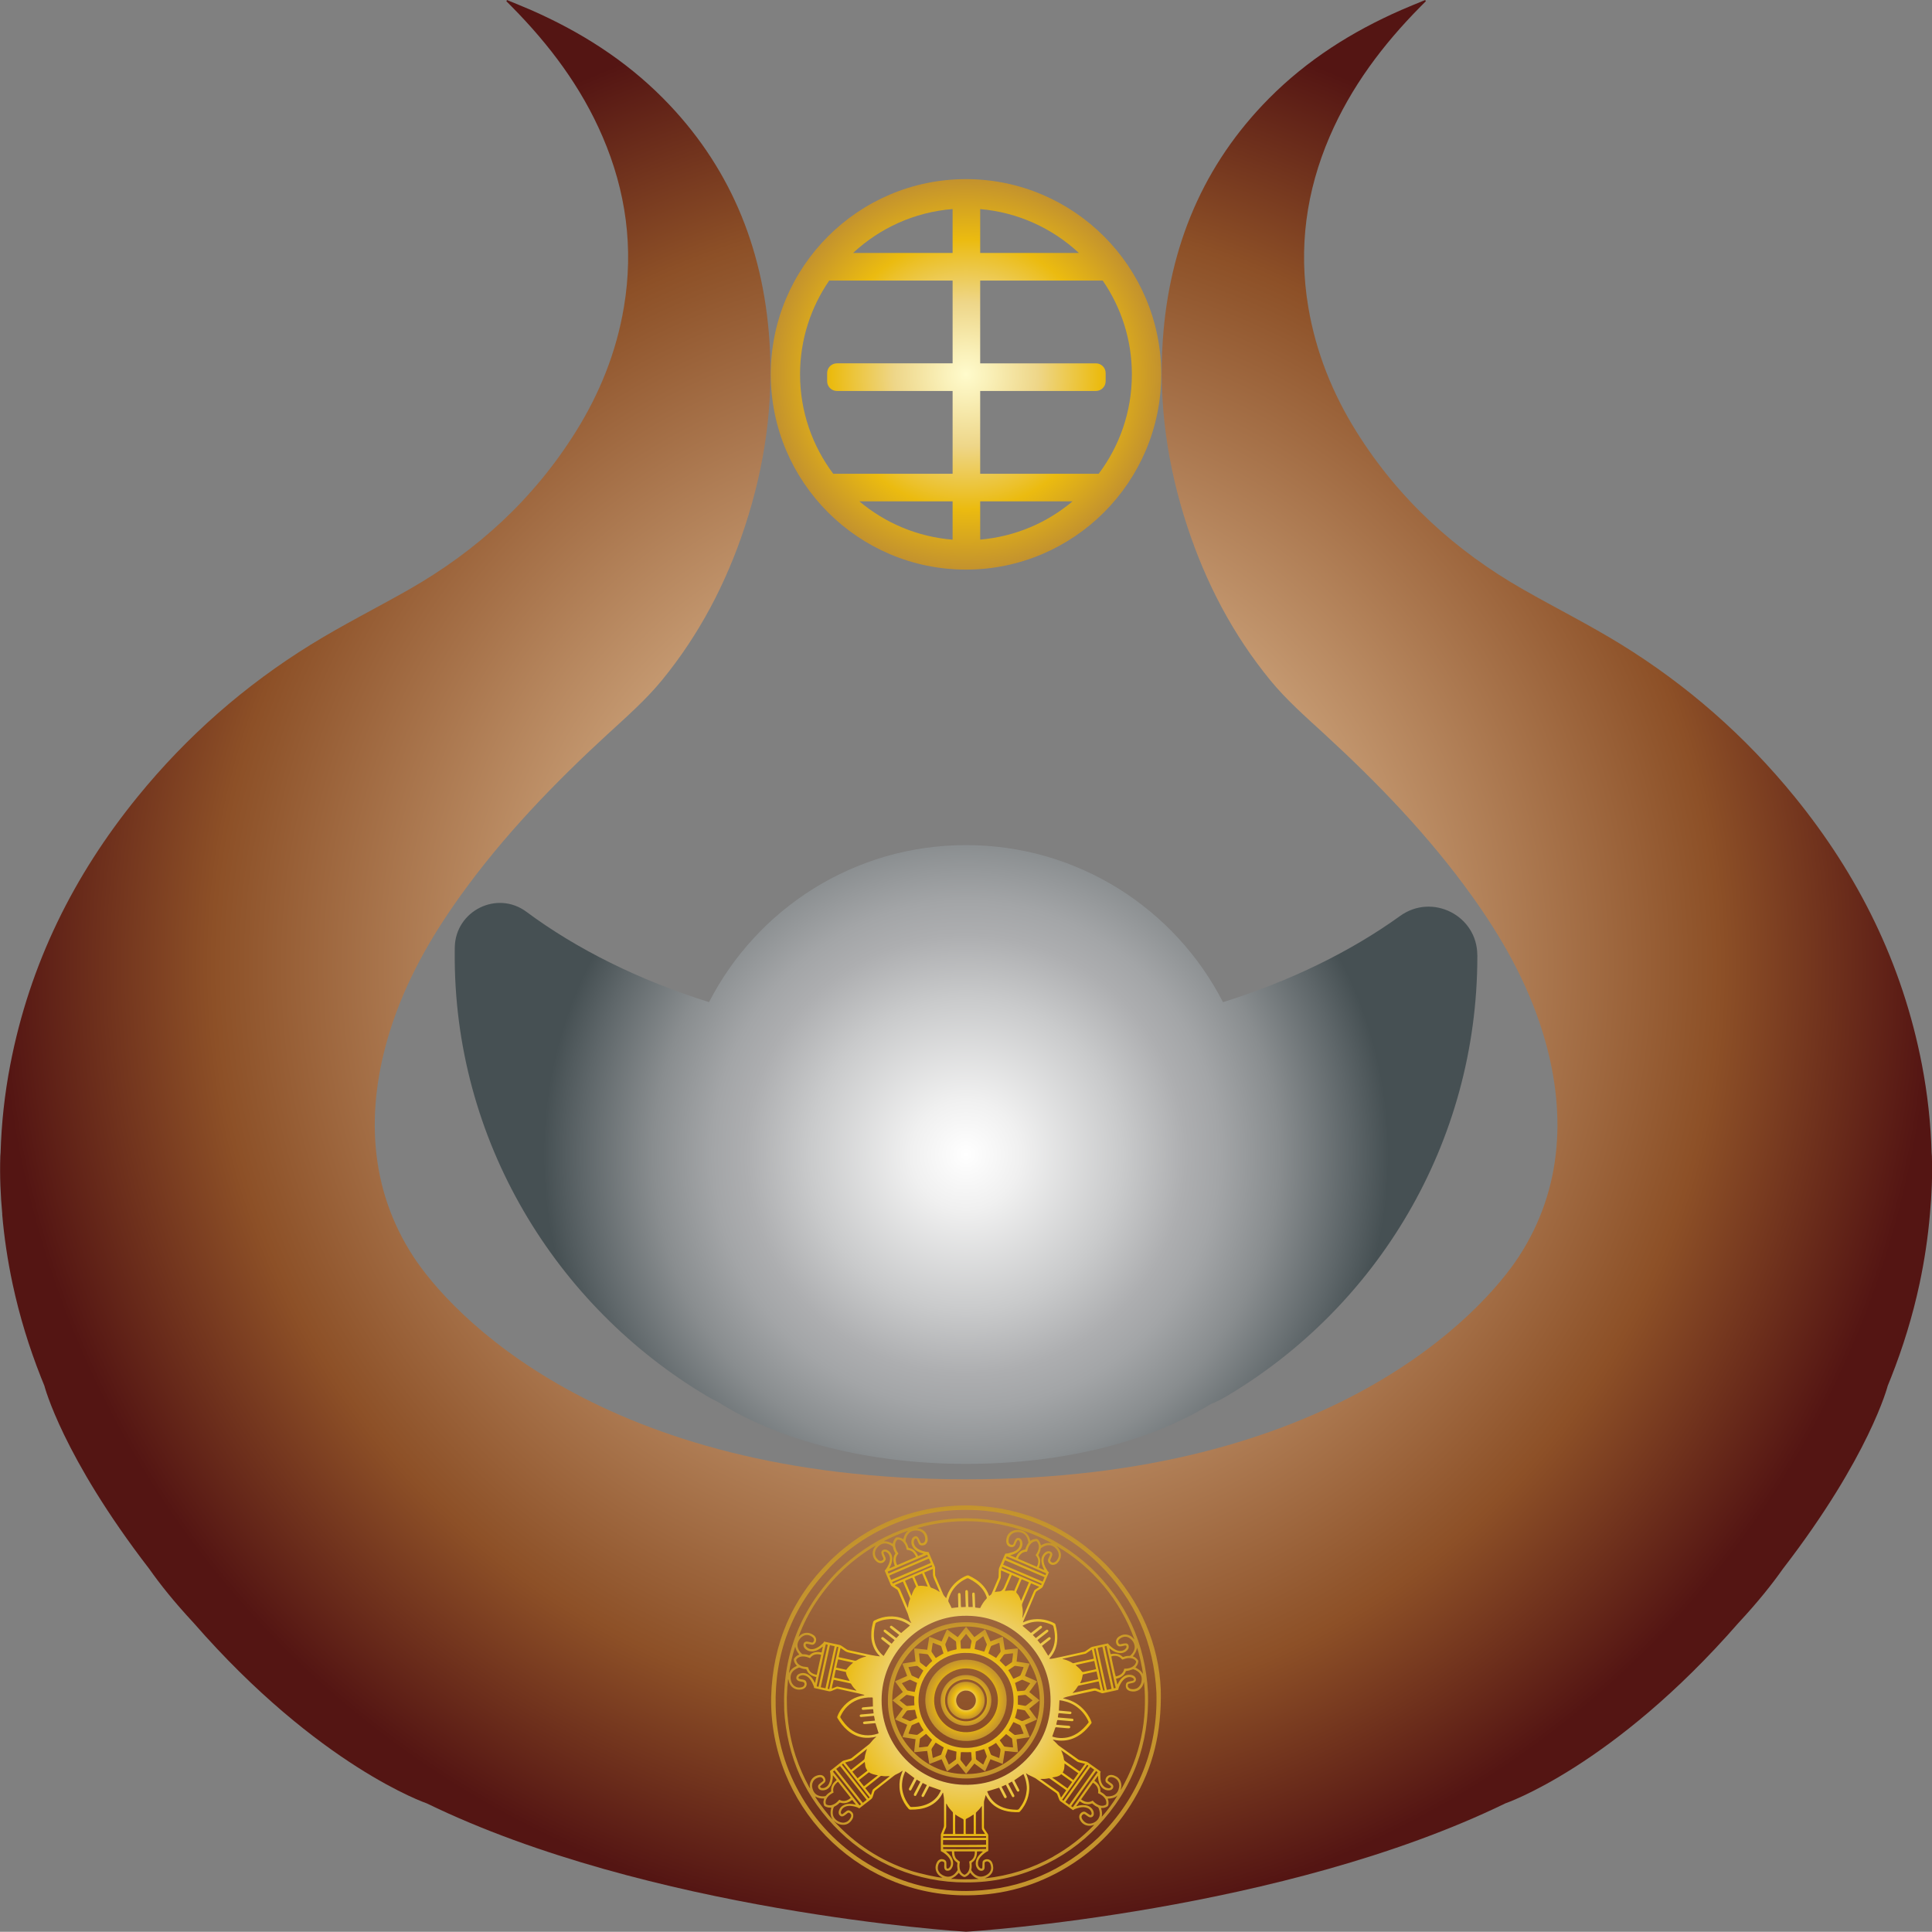 <?xml version="1.0" encoding="UTF-8"?>
<svg id="Layer_1" data-name="Layer 1" xmlns="http://www.w3.org/2000/svg" xmlns:xlink="http://www.w3.org/1999/xlink" viewBox="0 0 512 511.94">
  <rect x="0" y="0" width="512" height="511.94" fill="#808080" stroke="none"/>
  <defs>
    <style>
      .cls-1 {
        fill: url(#Gold_Radial-2);
      }

      .cls-2 {
        fill: url(#Gold_Radial-4);
      }

      .cls-3 {
        fill: url(#Gold_Radial-3);
      }

      .cls-4 {
        fill: url(#Gold_Radial-5);
      }

      .cls-5 {
        fill: url(#Gold_Radial-6);
      }

      .cls-6 {
        fill: url(#Gold_Radial-8);
      }

      .cls-7 {
        fill: url(#Gold_Radial-7);
      }

      .cls-8 {
        fill: url(#Gold_Radial);
      }

      .cls-9 {
        fill: url(#Steel_Radial);
      }

      .cls-10 {
        fill: url(#Copper_Radial);
      }
    </style>
    <radialGradient id="Copper_Radial" data-name="Copper Radial" cx="256" cy="255.97" fx="256" fy="255.97" r="255.98" gradientTransform="translate(512 511.94) rotate(-180)" gradientUnits="userSpaceOnUse">
      <stop offset="0" stop-color="#fff2db"/>
      <stop offset=".31" stop-color="#d7b189"/>
      <stop offset=".75" stop-color="#91562d"/>
      <stop offset=".78" stop-color="#8d5027"/>
      <stop offset="1" stop-color="#541513"/>
    </radialGradient>
    <radialGradient id="Steel_Radial" data-name="Steel Radial" cx="256" cy="205.99" fx="256" fy="205.99" r="111.99" gradientTransform="translate(512 511.94) rotate(-180)" gradientUnits="userSpaceOnUse">
      <stop offset="0" stop-color="#e5e2df"/>
      <stop offset="0" stop-color="#f1efed"/>
      <stop offset="0" stop-color="#fff"/>
      <stop offset=".13" stop-color="#f0f0f0"/>
      <stop offset=".37" stop-color="#c9cacb"/>
      <stop offset=".52" stop-color="#adaeb0"/>
      <stop offset=".6" stop-color="#a3a5a7"/>
      <stop offset=".74" stop-color="#898d8f"/>
      <stop offset=".91" stop-color="#5e6669"/>
      <stop offset="1" stop-color="#465053"/>
    </radialGradient>
    <radialGradient id="Gold_Radial" data-name="Gold Radial" cx="256" cy="99.2" fx="256" fy="99.2" r="51.74" gradientUnits="userSpaceOnUse">
      <stop offset="0" stop-color="#fffbcc"/>
      <stop offset=".11" stop-color="#faf1ba"/>
      <stop offset=".34" stop-color="#efd98e"/>
      <stop offset=".37" stop-color="#eed688"/>
      <stop offset=".69" stop-color="#ebbb10"/>
      <stop offset="1" stop-color="#c3922e"/>
    </radialGradient>
    <radialGradient id="Gold_Radial-2" data-name="Gold Radial" cx="256" cy="61.33" fx="256" fy="61.33" r="51.66" gradientTransform="translate(512 511.94) rotate(-180)" xlink:href="#Gold_Radial"/>
    <radialGradient id="Gold_Radial-3" data-name="Gold Radial" cx="256" cy="61.33" fx="256" fy="61.33" r="48.25" gradientTransform="translate(512 511.94) rotate(-180)" xlink:href="#Gold_Radial"/>
    <radialGradient id="Gold_Radial-4" data-name="Gold Radial" cx="256" cy="61.33" fx="256" fy="61.33" r="20.71" gradientTransform="translate(512 511.94) rotate(-180)" xlink:href="#Gold_Radial"/>
    <radialGradient id="Gold_Radial-5" data-name="Gold Radial" cx="256" cy="61.33" fx="256" fy="61.33" r="19.49" gradientTransform="translate(512 511.94) rotate(-180)" xlink:href="#Gold_Radial"/>
    <radialGradient id="Gold_Radial-6" data-name="Gold Radial" cx="256" cy="61.33" fx="256" fy="61.33" r="10.78" gradientTransform="translate(512 511.94) rotate(-180)" xlink:href="#Gold_Radial"/>
    <radialGradient id="Gold_Radial-7" data-name="Gold Radial" cx="256" cy="61.33" fx="256" fy="61.33" r="6.72" gradientTransform="translate(512 511.94) rotate(-180)" xlink:href="#Gold_Radial"/>
    <radialGradient id="Gold_Radial-8" data-name="Gold Radial" cx="256" cy="61.33" fx="256" fy="61.33" r="4.95" gradientTransform="translate(512 511.94) rotate(-180)" xlink:href="#Gold_Radial"/>
  </defs>
  <path class="cls-10" d="M.58,321.78c.52,6.13,1.44,12.26,2.74,18.38,1.84,8.61,4.39,16.9,7.56,24.9,.55,1.41,.88,2.18,.88,2.18,0,0,4.76,18.66,27.8,48.54,2.82,4,6.47,8.62,11.75,14.3,0,0,0,0,.01,.01,33.26,38.13,61.77,47.82,61.77,47.82,58.95,28.67,141.31,33.93,142.9,34.02,.02,0,.03,0,.05,0,1.58-.09,83.94-5.35,142.9-34.02,0,0,28.51-9.69,61.77-47.82,0,0,0,0,.01-.01,5.28-5.68,8.93-10.3,11.75-14.3,23.04-29.88,27.8-48.54,27.8-48.54,0,0,.33-.77,.88-2.18,3.16-8,5.72-16.29,7.56-24.9,1.3-6.12,2.22-12.25,2.74-18.38,.47-5,.69-10.17,.52-15.4-.01-.32-.04-.61-.07-.88-.22-7.77-1.07-15.54-2.56-23.31-5.18-26.89-16.9-50.31-33.71-70.99-13.18-16.21-28.57-29.65-45.99-40.4-8.43-5.2-17.28-9.63-25.88-14.53-17.92-10.21-33.01-23.82-44.31-41.9-6.31-10.1-10.72-21.04-12.74-33.01-2.64-15.66-.55-30.68,5.64-45.1,5.71-13.29,14.16-24.45,24.06-34.47,.48-.49,.97-.98,1.46-1.47-.06-.1-.12-.21-.18-.31-2.13,.88-4.27,1.73-6.39,2.66-12.94,5.68-24.83,13.15-35.02,23.43-17.29,17.45-26.42,38.99-28.13,64.12-1.15,16.93,1.25,33.36,6.52,49.36,4.93,14.98,12.09,28.61,21.92,40.63,4.36,5.33,9.47,9.79,14.47,14.38,14.15,13.02,27.52,26.85,38.91,42.7,7.92,11.03,14.65,22.78,18.78,36.03,6.5,20.88,5.49,41.68-6.22,59.66-9.55,14.66-49.54,59.05-146.5,59.06-96.96-.02-136.94-44.4-146.5-59.06-11.71-17.98-12.72-38.78-6.22-59.66,4.13-13.25,10.85-25,18.78-36.03,11.39-15.85,24.75-29.68,38.91-42.7,5-4.6,10.11-9.06,14.47-14.38,9.83-12.02,16.99-25.65,21.92-40.63,5.27-15.99,7.67-32.43,6.52-49.36-1.71-25.13-10.84-46.66-28.13-64.12-10.19-10.28-22.08-17.75-35.02-23.43-2.11-.93-4.26-1.77-6.39-2.66-.06,.1-.12,.21-.18,.31,.49,.49,.97,.98,1.46,1.47,9.89,10.02,18.35,21.17,24.06,34.47,6.19,14.42,8.27,29.44,5.64,45.1-2.01,11.97-6.43,22.92-12.74,33.01-11.3,18.08-26.39,31.69-44.31,41.9-8.6,4.9-17.45,9.32-25.88,14.53-17.41,10.75-32.81,24.19-45.99,40.4-16.81,20.68-28.53,44.1-33.71,70.99-1.5,7.78-2.34,15.55-2.56,23.31-.03,.27-.06,.56-.07,.88-.17,5.23,.05,10.41,.52,15.4Z"/>
  <path class="cls-9" d="M391.5,253.12c-.02-10.5-11.95-16.52-20.46-10.38-13.07,9.42-28.99,17.21-46.93,22.85-12.68-24.72-38.42-41.63-68.11-41.63s-55.42,16.91-68.1,41.62c-18.61-5.86-35.06-14.04-48.39-23.94-7.78-5.78-18.82-.27-18.99,9.43,0,.4-.01,.8-.01,1.2-.41,49.8,26.7,93.89,66.95,117.78,.89,.53,1.81,1.01,2.75,1.45,15.84,10.06,39.43,16.45,65.8,16.45s49.01-6.13,64.84-15.85c1.42-.57,2.79-1.24,4.11-2.03,39.84-23.59,66.55-67.01,66.55-116.67,0-.09,0-.18,0-.27Z"/>
  <path class="cls-8" d="M256,47.47c-28.53,0-51.74,23.21-51.74,51.74s23.21,51.74,51.74,51.74,51.74-23.21,51.74-51.74-23.21-51.74-51.74-51.74Zm-3.55,95.55c-9.36-.75-17.91-4.44-24.71-10.16h24.71v10.16Zm7.31-10.16h24.48c-6.74,5.67-15.21,9.35-24.48,10.14v-10.14Zm0-7.31v-21.94h30.67c1.42,0,2.58-1.15,2.58-2.58v-2.16c0-1.42-1.15-2.58-2.58-2.58h-30.67v-21.94h32.47c4.87,7.08,7.73,15.64,7.73,24.86,0,9.87-3.27,19-8.79,26.34h-31.41Zm-7.31-58.51h-26.38c7.04-6.56,16.23-10.83,26.38-11.64v11.64Zm7.31-11.63c10.06,.86,19.17,5.12,26.16,11.63h-26.16v-11.63Zm-40.01,18.94h32.7v21.94h-30.67c-1.42,0-2.58,1.15-2.58,2.58v2.16c0,1.42,1.15,2.58,2.58,2.58h30.67v21.94h-31.64c-5.51-7.35-8.79-16.47-8.79-26.34,0-9.22,2.86-17.78,7.73-24.86Z"/>
  <path class="cls-1" d="M254.83,502.27c9.41,.21,18.25-1.96,26.46-6.58,8.04-4.53,14.44-10.77,19.16-18.71,5.08-8.55,7.42-17.83,7.17-29.18-.48-11.84-5.24-23.32-14.35-32.98-9.87-10.04-21.85-15.32-35.92-15.86-14.32-.29-27.54,4.93-37.52,14.81-9.97,9.87-15.08,21.92-15.47,35.96-.45,28.64,22.22,51.91,50.47,52.55Zm-35.08-86.76c9.35-9.79,22.52-15.46,36.29-15.38,13.49-.05,26.19,5.38,35.35,14.48,9.41,9.35,14.41,20.7,15.08,33.96,.4,14.96-4.71,27.71-15.28,38.29-9.37,8.9-20.49,13.72-33.41,14.23-9.4,.36-18.23-1.79-26.43-6.39-7.88-4.42-14.14-10.54-18.76-18.3-4.42-7.42-6.81-15.47-7.03-24.1-.35-14.2,4.38-26.5,14.19-36.77Z"/>
  <path class="cls-3" d="M207.8,452.95c.72,12.75,5.65,23.61,14.8,32.49,8.56,8.31,20.48,13.48,33.38,13.42,13.84,.09,26.41-5.89,34.88-14.87,9.39-9.96,13.78-21.83,13.37-35.49-.7-13-5.76-24-15.12-33.03-9.91-9.12-21.6-13.48-35.06-13.09-12.52,.62-23.24,5.35-32.19,14.12-9.85,10.16-14.55,22.3-14.04,36.45Zm7.71,19.13c.38-.65,.99-.99,1.71-1.1,.49-.07,.88,.25,.99,.72,.03,.15-.05,.26-.14,.34-.16,.15-.35,.27-.52,.41-.14,.11-.28,.22-.42,.34-.3,.27-.45,.61-.29,1,.16,.39,.47,.61,.9,.65,1.02,.1,1.78-.34,2.34-1.17,.21-.31,.35-.65,.43-1.02,.12-.51,.22-1.02,.19-1.54,0-.06,.02-.13,.03-.24,.35,.44,.66,.84,.99,1.26-.44,.38-.88,.76-1.15,1.29-.27,.53-.38,1.09-.32,1.69-.01,.02-.03,.05-.05,.06-.5,.31-.96,.65-1.33,1.11-.06,.08-.18,.13-.28,.14-.6,.07-1.2,.03-1.77-.2-.81-.33-1.25-.96-1.49-1.77-.2-.68-.18-1.35,.18-1.98Zm-4.11-26.73c.26,.17,.55,.23,.85,.28,.17,.03,.34,.05,.5,.09,.39,.1,.55,.41,.42,.8-.11,.33-.37,.52-.69,.61-1.36,.38-2.52-.4-2.86-1.72-.12-.46-.15-.93-.06-1.4,.14-.68,.55-1.18,1.1-1.55,.3-.21,.65-.35,.98-.5,.1-.04,.24-.03,.34,0,.46,.2,.94,.34,1.45,.37,.17,.01,.29,.07,.36,.25,.33,.84,.97,1.35,1.8,1.65,.23,.08,.48,.14,.74,.22-.12,.53-.22,1.02-.34,1.57-.06-.1-.09-.16-.12-.21-.39-.78-.86-1.49-1.61-1.98-.74-.49-1.54-.59-2.38-.28-.39,.15-.68,.41-.81,.82-.12,.4-.02,.73,.33,.97Zm4.61-1.6c-.92-.27-1.58-.81-1.81-1.77-.04-.16-.14-.16-.27-.18-.35-.04-.69-.08-1.04-.14-.48-.09-.9-.32-1.28-.63-.3-.24-.47-.57-.59-.92-.06-.16-.02-.3,.1-.44,.43-.48,.97-.69,1.6-.7,.57-.01,1.11,.12,1.63,.33,.09,.04,.18,.08,.31,.13,.43-.59,1-.98,1.76-1.03,.53-.03,.92,.02,1.18,.17-.38,1.74-.76,3.48-1.15,5.28-.17-.04-.31-.07-.45-.11Zm.44,2.88c.25-1.18,.51-2.36,.77-3.54,.18-.83,.38-1.66,.56-2.49,.28-1.29,.55-2.58,.83-3.87,.07-.32,.15-.64,.24-.99,.19,.05,.33,.09,.51,.14-.81,3.71-1.62,7.41-2.43,11.13-.17-.03-.31-.06-.49-.09,0-.1,0-.2,.02-.29Zm3.48-10.64c.44,.1,.84,.19,1.26,.28-.81,3.72-1.62,7.42-2.43,11.14-.43-.09-.82-.18-1.26-.27,.81-3.72,1.62-7.41,2.44-11.15Zm-.18,9.6c.22-1.02,.44-2.03,.66-3.05,.18-.81,.35-1.62,.53-2.43,.16-.73,.31-1.47,.47-2.2,.09-.42,.19-.84,.29-1.26,.05-.24,.08-.27,.32-.21,.05,.01,.09,.04,.17,.07-.81,3.71-1.62,7.4-2.43,11.13-.15-.04-.29-.08-.43-.11,.14-.67,.28-1.3,.42-1.94Zm4.52-3.08c-.87-.19-1.75-.38-2.67-.58,.18-.74,.3-1.47,.5-2.19,1.33,.28,2.63,.57,3.99,.87-.7,.6-1.32,1.18-1.83,1.9Zm.87,2.93c-.11,0-.18,0-.26-.02-1.27-.28-2.55-.56-3.84-.85,.07-.36,.14-.68,.21-1,.06-.27,.12-.55,.18-.82,.05-.23,.08-.25,.3-.2,.69,.15,2.46,.54,2.46,.54,0,0,0,.64,.49,1.49,.09,.15,.38,.66,.46,.86Zm-4.49,.87c.07-.38,.17-.76,.27-1.16,.35,.07,.67,.14,.98,.21,.86,.19,1.72,.38,2.58,.56,.28,.06,.56,.13,.85,.19,.12,.02,.2,.08,.25,.19,.35,.62,.78,1.16,1.31,1.63,.02,.02,.03,.05,.07,.12-.25-.05-.46-.09-.66-.14-1.43-.31-2.85-.63-4.28-.94-.1-.02-.22,0-.32,.03-.37,.14-.74,.29-1.12,.44-.04,.01-.07,.02-.16,.05,.03-.42,.15-.8,.22-1.18Zm5.86-6.21c-1.03-.23-2.07-.45-3.1-.68-.31-.07-.63-.13-.94-.2-.22-.05-.24-.09-.19-.31,.15-.66,.29-1.33,.43-1.99,.01-.06,.03-.11,.06-.2,.23,.16,.45,.3,.66,.45,.07,.04,.13,.09,.19,.14,.52,.46,1.15,.61,1.8,.73,.81,.15,1.6,.35,2.4,.52,.41,.09,.82,.18,1.23,.27,.15,.03,.31,.07,.51,.12-.06,.05-.09,.08-.12,.08-.89,.16-1.7,.52-2.46,.99-.16,.1-.3,.11-.48,.07Zm4.54,9.75c.07,0,.14,.02,.21,.03,.01,.06,.03,.1,.03,.15,.01,.67,.03,1.34,.04,2.01,0,.06,0,.12,0,.2-.38,.03-.75,.06-1.11,.09-.51,.04-1.02,.08-1.52,.13-.2,.02-.34,.18-.33,.36,0,.19,.15,.32,.36,.31,.61-.04,1.22-.09,1.82-.14,.21-.02,.42-.04,.63-.05,.2,0,.22,.03,.24,.22,.03,.29,.06,.57,.09,.9-.26,.03-.5,.05-.74,.07-.85,.07-1.69,.14-2.54,.21-.09,0-.18,.03-.25,.07-.12,.08-.19,.21-.14,.36,.04,.14,.17,.26,.33,.26,.05,0,.1-.01,.15-.02,1-.09,1.99-.18,2.99-.27,.1,0,.2,0,.32,0,.08,.4,.15,.8,.24,1.24-.17,.02-.3,.03-.44,.05-.73,.06-1.46,.12-2.18,.18-.06,0-.12,.01-.18,.02-.25,.03-.39,.18-.36,.38,.03,.2,.2,.31,.45,.29,.88-.08,1.75-.15,2.63-.23,.07,0,.14,0,.22,0,.27,.87,.55,1.74,.83,2.65-.06,.03-.13,.08-.21,.11-1.11,.37-2.24,.53-3.4,.41-1.17-.12-2.26-.5-3.25-1.15-1.1-.72-1.97-1.66-2.73-2.72-.17-.24-.32-.49-.49-.72-.09-.13-.11-.24-.04-.39,.94-2.06,2.43-3.55,4.54-4.39,1.21-.48,2.49-.67,3.79-.63Zm6.92-38.31c-.34-.48-.58-1-.7-1.58-.13-.65-.03-1.25,.39-1.78,.1-.13,.21-.18,.39-.17,.71,.05,1.2,.45,1.59,1,.3,.43,.5,.91,.6,1.43,.04,.23,.07,.31,.36,.33,.96,.07,1.57,.66,2,1.47,.05,.1,.09,.2,.13,.3,0,.02,0,.04,0,.1-1.63,.7-3.28,1.41-4.96,2.13-.3-.52-.4-1.05-.37-1.61,.03-.57,.3-1.02,.68-1.45-.04-.07-.07-.13-.11-.18Zm7.73,.47c.08,.15,.15,.29,.25,.48-3.49,1.5-6.97,2.99-10.48,4.5-.08-.17-.15-.31-.23-.49,3.49-1.5,6.96-2.98,10.46-4.49Zm-9.72,5.39c1.19-.51,2.39-1.02,3.58-1.54,1.31-.56,2.63-1.13,3.94-1.69,.79-.34,1.58-.68,2.37-1.02,.09-.04,.18-.06,.3-.1,.17,.4,.32,.76,.46,1.1,0,.03,0,.04-.01,.05,0,0-.01,.02-.02,.02-.02,.02-.05,.04-.07,.05-3.43,1.47-6.86,2.93-10.29,4.4-.02,0-.04,0-.08,0-.15-.35-.31-.72-.48-1.11,.11-.06,.2-.12,.29-.16Zm10.91-2.64c.06,.12,.1,.2,.14,.28,.01,.03,.01,.08,.02,.13-3.47,1.49-6.94,2.98-10.44,4.48-.06-.13-.12-.25-.2-.39,3.5-1.5,6.98-2.99,10.48-4.49Zm.66,3.67c.51,1.12,.97,2.25,1.47,3.42-.06-.01-.1,0-.12-.02-.62-.45-1.3-.79-2.02-1.03-.21-.07-.32-.2-.4-.4-.51-1.21-1.03-2.4-1.57-3.66,.77-.33,1.51-.66,2.32-.99,0,.4,.02,.73,0,1.07-.04,.57,.09,1.1,.33,1.62Zm-1.68,2.03c-.85-.14-1.65-.31-2.51-.16-.34-.78-.69-1.6-1.06-2.45,.7-.3,1.37-.61,2.07-.88,.5,1.17,.99,2.31,1.49,3.49Zm-6.59-1.32c.16,.37,.31,.7,.45,1.04,.47,1.08,.93,2.17,1.4,3.25,.07,.16,.07,.29,0,.45-.29,.69-.45,1.4-.51,2.2-.06-.08-.09-.12-.11-.16-.66-1.54-1.33-3.09-1.98-4.64-.1-.24-.24-.42-.47-.56-.27-.15-.52-.33-.78-.5-.05-.03-.09-.07-.18-.15,.76-.32,1.46-.62,2.19-.94Zm1.42,1.78c-.28-.66-.57-1.32-.86-1.98,.06-.04,.09-.08,.13-.1,.54-.23,1.08-.47,1.62-.7,.12-.05,.2-.04,.26,.1,.35,.83,.62,1.45,.97,2.28,.04,.1,0,0,0,0-.37,.14-1.09,1.57-1.25,2.41-.34-.69-.59-1.35-.88-2Zm14.4,7.29c6.38-.22,11.92,1.88,16.51,6.32,4.26,4.12,6.55,9.2,6.78,15.12,.26,6.47-1.91,12.09-6.46,16.69-4.55,4.6-10.15,6.83-16.62,6.64-11.88-.33-21.68-10.11-21.68-22.39,0-12.36,9.92-21.99,21.47-22.38Zm2.57-5.19c.03,.92,.07,1.84,.11,2.76,0,.03-.01,.06-.02,.1-.34,0-.67,0-1.01,0-.13,0-.13-.14-.13-.23-.01-.3-.03-.6-.03-.9-.02-.94-.04-1.88-.06-2.82,0-.09-.02-.18-.04-.27-.05-.2-.19-.3-.37-.27-.18,.02-.29,.15-.3,.36,0,.21,0,.42,0,.63,.01,.57,.03,1.14,.05,1.71,.02,.5,.04,1,.06,1.5,0,.08,0,.16-.02,.27-.4,.02-.78,.03-1.21,.05-.02-.13-.06-.25-.06-.38-.03-.93-.04-1.86-.07-2.79,0-.09-.01-.18-.03-.27-.03-.2-.16-.33-.33-.32-.19,0-.34,.18-.34,.39,0,.23,.02,.46,.02,.69,.02,.77,.04,1.54,.06,2.31,0,.12,0,.24,0,.4-.58,.07-1.16,.14-1.76,.21-.16-.33-.3-.64-.45-.94-.1-.21-.2-.42-.32-.61-.12-.19-.14-.37-.09-.57,.15-.62,.37-1.23,.66-1.8,.92-1.77,2.32-3.03,4.11-3.88,.23-.11,.43-.14,.67,0,1.33,.68,2.55,1.5,3.5,2.68,.53,.66,.93,1.4,1.2,2.2,.05,.16,.09,.29-.05,.44-.69,.72-1.23,1.55-1.66,2.47-.06,0-.13,0-.2,0-.3-.03-.6-.07-.89-.1-.21-.02-.24-.05-.25-.26-.02-.44-.03-.88-.04-1.32-.02-.67-.04-1.34-.06-2.01,0-.09-.02-.18-.06-.26-.07-.12-.22-.17-.37-.14-.14,.03-.25,.17-.25,.33,0,.22,0,.44,0,.66Zm13.16-14.64c-.1-.31-.27-.55-.56-.71-.39-.2-.81-.15-1.08,.2-.15,.18-.25,.41-.35,.62-.09,.2-.15,.41-.24,.61-.13,.29-.27,.35-.58,.29-.45-.09-.75-.45-.75-.95-.01-1.49,.99-2.33,2.26-2.41,.56-.04,1.1,.05,1.6,.32,.58,.32,.94,.83,1.17,1.44,.1,.28,.17,.58,.23,.87,.02,.09,.01,.21-.03,.28-.36,.5-.61,1.05-.77,1.67-1.31,.21-2.05,1.04-2.52,2.2-.5-.2-.96-.41-1.49-.64,.34-.11,.61-.19,.86-.28,.64-.24,1.24-.57,1.7-1.09,.62-.71,.85-1.5,.56-2.42Zm3.93,6.83c-1.66-.71-3.31-1.42-4.97-2.13,0-.24,.13-.42,.24-.6,.36-.61,.85-1.06,1.56-1.22,.12-.03,.24-.03,.36-.04,.25-.02,.25-.03,.31-.27,.14-.63,.38-1.22,.8-1.72,.36-.44,.82-.72,1.4-.79,.17-.02,.29,.02,.39,.15,.34,.46,.51,.96,.44,1.54-.08,.68-.34,1.29-.73,1.84-.02,.03-.05,.06-.07,.1,0,.02-.01,.04-.02,.09,.85,.91,.85,1.94,.31,3.05Zm2.49,1.77c-.06,.13-.11,.27-.17,.41-.05,0-.09,0-.12-.01-2.41-1.03-4.81-2.06-7.22-3.1-.97-.42-1.95-.84-2.92-1.26-.24-.1-.25-.12-.14-.35,.03-.07,.07-.14,.11-.21,.29,.05,10.28,4.35,10.47,4.5Zm-9.8-3.04c1.81,.78,3.62,1.55,5.43,2.33,1.23,.53,2.46,1.05,3.69,1.58,.07,.03,.14,.07,.25,.13-.17,.4-.33,.77-.5,1.17-3.5-1.5-6.98-2.99-10.48-4.49,.15-.36,.3-.71,.45-1.05,.05-.12,.15-.09,.25-.05,.3,.13,.61,.26,.91,.39Zm-1.55,1.38c2.34,1,4.69,2.01,7.03,3.01,.95,.41,1.89,.81,2.84,1.22,.36,.16,.36,.17,.11,.52-3.47-1.49-6.95-2.98-10.45-4.48,.07-.15,.11-.25,.17-.39,.11,.04,.21,.07,.3,.11Zm12.11,18.54c-.1,.04-.19,.11-.28,.18-.62,.48-1.23,.96-1.85,1.44-.05,.04-.09,.07-.17,.13-.26-.32-.51-.64-.78-.97,.27-.21,.51-.41,.76-.61,.62-.48,1.25-.97,1.88-1.45,.06-.04,.11-.09,.16-.14,.13-.15,.14-.3,.03-.43-.12-.14-.26-.18-.43-.09-.09,.04-.17,.1-.25,.17-.84,.65-1.67,1.31-2.51,1.96-.02,.02-.05,.03-.08,.04-.26-.26-.51-.52-.79-.81,.29-.22,.57-.45,.86-.68,.46-.36,.92-.71,1.37-1.07,.05-.04,.1-.07,.14-.12,.1-.12,.11-.29,.02-.42-.09-.13-.25-.19-.4-.12-.09,.04-.17,.1-.25,.16-.7,.55-1.41,1.09-2.11,1.64-.04,.03-.08,.06-.13,.09-.74-.63-1.47-1.26-2.24-1.91,.18-.1,.33-.19,.49-.27,.86-.4,1.75-.68,2.69-.78,1.63-.17,3.16,.13,4.64,.81,.21,.1,.34,.22,.4,.47,.25,1.01,.41,2.02,.38,3.06-.04,1.73-.58,3.27-1.71,4.6-.01,.01-.03,.02-.07,.04-.54-.86-1.09-1.73-1.64-2.61,.05-.04,.1-.1,.16-.14,.64-.5,1.28-1,1.92-1.49,.14-.1,.24-.21,.21-.4-.03-.22-.24-.35-.44-.26Zm-7.07-5.14c0-.11,.01-.21,.03-.3,.15-.93,.11-1.85-.1-2.77-.06-.24-.05-.46,.05-.69,.74-1.7,1.46-3.4,2.19-5.1,.12-.28,.12-.28,.39-.16,.56,.24,1.12,.48,1.68,.72,.07,.03,.14,.07,.24,.13-.4,.26-.75,.5-1.1,.72-.13,.08-.22,.19-.28,.34-.62,1.45-1.25,2.91-1.87,4.36-.38,.9-.76,1.81-1.14,2.71,0,.01-.03,.02-.09,.05Zm-1.54-7.1c.47-1.05,.79-1.85,1.25-2.91,.03-.06,.07-.12,.12-.2,.65,.28,1.27,.55,1.92,.83-.73,1.7-1.37,3.2-2.11,4.92-.08-.17-.2-.61-.27-.73-.31-.54-.33-.79-.72-1.18s-.27-.52-.17-.73Zm-.64,0c-.14-.15-.81-.13-1.19-.13-.31,0-.91,.09-1.28,.13,.23-.64,.82-1.83,1.07-2.42,.25-.6,.51-1.19,.78-1.81,.7,.3,1.35,.58,2.03,.88-.19,.58-.46,1.11-.69,1.66-.23,.55-.47,1.1-.72,1.7Zm-1.19-4.47c-.03,.09-.04,.16-.07,.22-.49,1.15-.99,2.29-1.47,3.44-.1,.24-.49,.67-.72,.8-.39,.23-.61,.11-1.47,.25-.05,0-.09,.04-.18,.08,.02-.1,.03-.16,.05-.22,.47-1.09,.93-2.19,1.4-3.28,.09-.2,.12-.39,.12-.61,0-.51,.02-1.02,.03-1.53,0-.03,.02-.06,.05-.13,.76,.33,1.5,.64,2.25,.97Zm15.64,40.19c-.49-.04-.98-.07-1.47-.11-.56-.04-1.12-.09-1.67-.14-.04,0-.07-.02-.13-.04,0-.08,0-.16,.01-.23,.06-.26,.13-.52,.19-.79,.05-.19,.07-.21,.27-.2,.93,.08,1.85,.16,2.78,.24,.3,.03,.6,.06,.9,.07,.3,.02,.46-.2,.37-.46-.05-.15-.16-.2-.3-.21-.37-.03-.74-.07-1.11-.1-.82-.07-1.63-.13-2.45-.2-.25-.02-.27-.06-.23-.3,.04-.21,.07-.41,.1-.62,.04-.24,.07-.26,.32-.24,.64,.06,1.27,.12,1.91,.18,.29,.03,.58,.05,.87,.07,.2,.01,.36-.12,.38-.31,.02-.2-.08-.34-.31-.36-.67-.07-1.33-.12-2-.18-.33-.03-.65-.06-1.02-.09,.05-.92,.1-1.81,.15-2.74,.28,.04,.54,.07,.8,.12,1.45,.29,2.79,.85,3.97,1.77,1.28,.99,2.24,2.22,2.9,3.69,.06,.14,.1,.25-.02,.41-.81,1.03-1.71,1.96-2.8,2.69-1.43,.95-3,1.41-4.71,1.33-.67-.03-1.33-.15-1.97-.36-.03,0-.05-.03-.08-.05,.27-.78,.53-1.53,.79-2.28,.04-.13,.12-.17,.25-.16,.86,.08,1.71,.15,2.57,.23,.24,.02,.48,.04,.72,.05,.27,0,.42-.1,.44-.3,.02-.21-.12-.36-.4-.38Zm17.6-12.92c-.35-.41-.82-.55-1.33-.59-.91-.06-1.63,.3-2.25,.94-.42,.43-.73,.93-.99,1.46-.02,.05-.05,.1-.12,.21-.16-.55-.24-1.04-.36-1.56,1.22-.26,2.19-.81,2.62-2.03,.32-.06,.63-.1,.92-.18,.27-.07,.53-.18,.8-.26,.09-.03,.2-.06,.28-.04,.72,.25,1.37,.62,1.8,1.27,.33,.49,.44,1.04,.38,1.63-.04,.4-.12,.79-.32,1.15-.45,.85-1.15,1.27-2.13,1.23-.31-.01-.6-.05-.85-.25-.37-.28-.42-.45-.35-.94,.02-.15,.13-.23,.26-.26,.28-.07,.57-.12,.85-.18,.18-.04,.37-.09,.54-.17,.54-.27,.65-.93,.23-1.43Zm-.61-2.76c-.59,.37-1.24,.54-1.93,.56-.1,0-.2,0-.32,0-.26,1.24-1.11,1.82-2.26,2.06-.13-.25-1.18-5.03-1.17-5.31,.88-.35,2.01-.12,2.62,.56,.29,.32,.29,.31,.68,.16,.7-.28,1.43-.4,2.17-.2,.4,.1,.73,.32,.99,.64,.1,.12,.13,.25,.07,.41-.16,.48-.43,.85-.86,1.12Zm-4.51,5.66c-.19,.04-.34,.08-.53,.12-.81-3.71-1.62-7.4-2.43-11.1,.16-.11,.32-.16,.53-.12,.8,3.68,1.61,7.37,2.42,11.1Zm-1.99-3.84c.27,1.22,.54,2.44,.8,3.66,.03,.13,.04,.27,.07,.43-.41,.09-.8,.17-1.22,.27-.04-.15-.09-.29-.13-.43-.2-.92-.4-1.84-.6-2.76-.29-1.33-.59-2.66-.88-3.98-.27-1.24-.54-2.48-.81-3.72-.01-.07-.02-.14-.02-.22,.06-.03,.12-.07,.19-.08,.26-.06,.53-.12,.79-.17,.24-.05,.27-.03,.32,.21,.13,.6,.25,1.19,.38,1.79,.36,1.67,.73,3.34,1.1,5.01Zm-.94,4.49c-.15,.03-.26,.06-.36,.08-.15-.25-.57-2.13-.88-3.68-.24-1.25-.54-2.48-.81-3.72-.27-1.23-.54-2.46-.81-3.72,.15-.05,.27-.08,.42-.12,.82,3.73,1.62,7.43,2.44,11.16Zm-3.82-1.91c.65-.14,1.31-.29,1.96-.43,.09-.02,.19-.02,.29-.02,.17,.77,.33,1.51,.5,2.32-.3-.11-.56-.18-.79-.31-.47-.27-.95-.22-1.45-.1-.84,.21-1.69,.39-2.54,.57-.82,.18-1.64,.36-2.46,.54-.05,.01-.09,.02-.19,.04,.06-.09,.09-.15,.14-.2,.47-.44,.85-.95,1.18-1.51,.09-.15,.2-.24,.37-.27,1-.21,1.99-.43,2.99-.64Zm-2.59,0c-.05,.01-.09-.04-.06-.09,.2-.33,.36-.82,.37-.87,.16-.59,.29-1.34,.29-1.34,.43-.09,.87-.22,1.3-.31,.73-.16,1.47-.32,2.2-.47,.04,0,.08,0,.15-.02,.15,.67,.3,1.34,.45,2.05-1.62,.36-3.08,.71-4.71,1.06Zm3.65-5.9c.16,.76,.31,1.46,.47,2.19-.38,.08-.71,.16-1.05,.24-.74,.16-1.48,.32-2.22,.49-.23,.05-.38,.03-.53-.18-.4-.56-.9-1.02-1.42-1.45-.05-.04-.11-.09-.16-.14-.01,0,0-.04,0-.08,1.63-.35,3.25-.72,4.92-1.07Zm-1.02-.38c-.82,.18-1.64,.35-2.46,.52-.67,.15-1.35,.3-2.01,.46-.15,.04-.25-.03-.36-.1-.68-.4-1.39-.71-2.15-.91-.13-.04-.27-.06-.41-.08,0-.02,0-.05,0-.07,.1-.03,.2-.07,.3-.09,.59-.13,1.19-.26,1.78-.39,.8-.17,1.6-.34,2.4-.52,.52-.11,1.04-.22,1.55-.34,.11-.03,.22-.09,.32-.16,.45-.3,.89-.61,1.37-.94,.19,.39,.2,.8,.3,1.19,.11,.39,.17,.8,.26,1.22-.31,.07-.6,.15-.89,.21Zm2.27,35.54c.58,.28,1.09,.64,1.48,1.14,.35,.44,.52,.94,.46,1.51-.02,.19-.11,.31-.28,.39-.57,.27-1.15,.25-1.72,.01-.58-.24-1.08-.6-1.5-1.07-.02-.02-.04-.04-.06-.06-.02-.01-.04-.02-.08-.04-1.06,.62-2.06,.39-3.05-.34,1.05-1.48,2.1-2.95,3.14-4.42,.77,.42,1.62,1.32,1.36,2.76,.08,.04,.16,.08,.25,.13Zm-6.96,3.62c-.15-.11-.27-.19-.43-.3,.72-1.05,1.46-2.06,2.19-3.09,.73-1.04,1.47-2.07,2.21-3.11,.73-1.03,1.46-2.05,2.21-3.1,.16,.11,.29,.21,.43,.31-2.21,3.1-4.4,6.18-6.6,9.29Zm-.91-.65c-.35-.25-.68-.48-1.04-.73,.41-.65,.88-1.24,1.31-1.86,.43-.62,.88-1.24,1.32-1.86,.44-.62,.88-1.24,1.32-1.86,.44-.62,.88-1.24,1.32-1.86,.44-.61,.86-1.25,1.34-1.86,.35,.25,.68,.48,1.03,.74-2.21,3.1-4.4,6.19-6.6,9.29Zm-1.53-1.09c-.12-.08-.23-.15-.36-.24,2.2-3.1,4.39-6.18,6.6-9.29,.13,.09,.23,.16,.36,.25-2.21,3.11-4.4,6.19-6.6,9.28Zm2.62-5.45c-.96-.68-1.91-1.36-2.85-2.02,.01-.04,.3-.38,.41-1.12,.08-.52,.05-.68,.09-1.25,.27,.14,.49,.34,.73,.5,.24,.16,.47,.33,.71,.5,.24,.17,.49,.35,.73,.52,.24,.17,.47,.34,.71,.51,.24,.17,.49,.35,.76,.54-.44,.62-.86,1.21-1.3,1.83Zm1.66-2.33c-.07-.04-.13-.06-.18-.1-1.22-.87-2.44-1.74-3.67-2.6-.2-.14-.3-.3-.33-.53-.08-.64-.28-1.25-.51-1.84-.06-.16-.14-.31-.2-.46,.01-.01,.03-.03,.04-.04,.26,.18,.52,.36,.78,.55,1.11,.79,2.23,1.57,3.32,2.37,.29,.21,.62,.27,.94,.35,.4,.09,.79,.19,1.24,.3-.49,.69-.95,1.35-1.43,2.02Zm-2,2.82c-.43,.6-.82,1.15-1.23,1.71-1.36-.96-2.69-1.91-4.06-2.89,.31-.04,.45-.08,.7-.13,.51-.1,.64-.13,.94-.26,.34-.15,.42-.16,.74-.51,1.03,.74,1.86,1.33,2.9,2.07Zm-1.8,2.04c.07,.05,.14,.11,.22,.18-.46,.64-.9,1.27-1.36,1.92-.04-.07-.08-.12-.1-.18-.13-.34-.26-.69-.39-1.04-.05-.14-.14-.25-.27-.35-1.46-1.03-2.92-2.07-4.38-3.11-.1-.07-.2-.13-.29-.2,0-.02,0-.04,.01-.06,.06,0,.11-.02,.17-.01,.64,.04,1.28-.01,1.91-.15,.15-.03,.27-.01,.39,.08,1.37,.98,2.74,1.95,4.11,2.92Zm-15.56,1.81c-.04-.12-.11-.24-.17-.35-.36-.69-.73-1.38-1.09-2.07-.03-.05-.05-.11-.08-.19,.38-.17,.75-.33,1.14-.5,.23,.43,.44,.82,.64,1.22,.31,.59,.62,1.19,.93,1.78,.04,.07,.08,.14,.13,.2,.1,.1,.23,.11,.36,.06,.14-.05,.21-.17,.19-.31-.01-.11-.05-.21-.1-.31-.49-.94-.98-1.88-1.47-2.82-.02-.03-.03-.07-.06-.13,.33-.18,.65-.35,1-.54,.13,.25,.25,.47,.37,.7,.26,.51,.52,1.01,.78,1.52,.06,.11,.12,.21,.19,.31,.11,.14,.25,.18,.4,.12,.14-.06,.23-.19,.19-.37-.03-.13-.09-.26-.16-.38-.38-.74-.77-1.47-1.16-2.23,.79-.55,1.59-1.1,2.41-1.66,.14,.18,.2,.41,.29,.63,.34,.85,.52,1.74,.6,2.65,.06,.68-.03,1.36-.16,2.03-.28,1.43-.92,2.7-1.82,3.84-.18,.23-.38,.33-.68,.32-1.19-.03-2.35-.16-3.48-.56-2.06-.73-3.51-2.1-4.29-4.16-.02-.05-.03-.11-.04-.17,1.05-.32,2.09-.63,3.16-.96,.14,.26,.29,.54,.43,.83,.26,.5,.51,1,.77,1.49,.06,.11,.11,.22,.18,.31,.1,.14,.28,.18,.43,.1,.15-.08,.22-.24,.17-.41Zm-9.89,17.54c.13,.7,.13,1.39-.14,2.07-.19,.48-.52,.82-.96,1.07-.12,.07-.21,.06-.33,0-.65-.35-.99-.91-1.12-1.62-.11-.59-.07-1.17,.06-1.76-.29-.22-.6-.43-.86-.68-.27-.25-.42-.58-.52-.93-.1-.36-.13-.72-.15-1.14h5.48c0,.18,.01,.35,0,.51-.09,.88-.44,1.6-1.25,2.03-.26,.14-.26,.13-.2,.44Zm-6.94-3.62v-.5h11.38v.48c-.21,.06-10.98,.07-11.38,.02Zm.02-1.11c-.09-.19-.03-.41-.04-.61,0-.21,0-.42,0-.65h11.4v1.22c-.22,.06-10.63,.1-11.36,.04Zm11.36-1.88h-11.38v-.41h11.38v.41Zm-10.57-8.93s0-.06,.02-.12c.06,.06,.1,.09,.13,.14,.38,.77,.92,1.43,1.51,2.04,.09,.09,.13,.19,.13,.32,0,1.77,0,3.54,0,5.31,0,.07-.01,.14-.02,.23h-2.49c.05-.13,.09-.24,.13-.35,.18-.43,.36-.87,.53-1.3,.04-.11,.06-.23,.06-.35,0-1.97,0-3.94,0-5.91Zm4.61,7.58v.34h-2.19c-.07-.27-.07-4.93,0-5.16,.19,.13,.36,.28,.56,.39,.45,.26,.9,.53,1.36,.76,.18,.09,.27,.18,.27,.4-.01,1.09,0,2.18,0,3.27Zm.57-3.37c0-.14,.02-.24,.17-.31,.65-.32,1.27-.68,1.85-1.1,.01,0,.04,0,.09,0v5.12h-2.07c-.01-.07-.04-.15-.04-.22,0-1.16,0-2.32,0-3.48Zm2.72,3.7c0-.11-.03-.22-.03-.32,0-1.7,0-3.4,0-5.1,0-.13,.02-.24,.12-.32,.51-.47,.97-.98,1.36-1.56,.02-.03,.05-.05,.11-.1v.42c0,1.82,0,3.64,0,5.46,0,.18,.04,.33,.14,.47,.2,.28,.38,.56,.57,.85,.04,.05,.06,.12,.11,.21h-2.38Zm-17.6-11.53c.17,.09,.36,.03,.47-.18,.23-.43,.45-.87,.68-1.3,.21-.4,.42-.8,.63-1.2,.03-.06,.08-.11,.12-.18,.32,.19,.62,.37,.95,.56-.04,.08-.06,.15-.1,.22-.51,.98-1.02,1.95-1.53,2.92-.05,.09-.08,.19-.09,.28-.02,.16,.06,.28,.2,.33,.15,.06,.31,.02,.4-.11,.06-.08,.1-.17,.14-.26,.49-.93,.97-1.86,1.46-2.79,.04-.08,.09-.15,.15-.25,.37,.18,.73,.36,1.11,.55-.26,.49-.5,.96-.75,1.43-.21,.4-.42,.8-.62,1.2-.11,.22-.06,.4,.12,.49,.18,.1,.38,.03,.5-.19,.42-.81,.84-1.61,1.26-2.42,.04-.07,.08-.14,.12-.21,1.03,.36,2.04,.72,3.09,1.09-.04,.09-.08,.17-.12,.26-.78,1.7-2.07,2.84-3.79,3.51-.93,.36-1.9,.55-2.89,.61-.35,.02-.7,.02-1.05,.04-.14,0-.24-.04-.34-.15-.89-1.05-1.52-2.22-1.87-3.55-.21-.81-.3-1.64-.25-2.47,.06-1.02,.3-2.01,.72-2.96,.04-.08,.07-.17,.11-.25,.01-.03,.04-.04,.06-.07,.81,.61,1.6,1.2,2.39,1.8-.24,.47-.48,.92-.71,1.37-.22,.43-.44,.85-.67,1.28-.02,.04-.04,.07-.05,.11-.07,.2-.01,.39,.15,.47Zm-1.7-42.18c-.11,.1-.22,.21-.33,.31-.19,.18-.2,.18-.4,.02-.68-.53-1.36-1.05-2.04-1.58-.08-.06-.16-.13-.24-.17-.15-.08-.32-.04-.43,.1-.1,.13-.1,.29,.01,.41,.11,.12,.24,.21,.36,.31,.65,.5,1.3,1,1.95,1.51,.02,.02,.04,.04,.07,.09-.24,.26-.48,.52-.74,.8-.07-.04-.14-.08-.2-.12-.82-.63-1.63-1.26-2.45-1.89-.09-.07-.17-.14-.27-.19-.14-.07-.31-.02-.4,.1-.1,.12-.1,.29,0,.42,.05,.06,.11,.11,.18,.16,.8,.63,1.61,1.25,2.42,1.88,.08,.06,.15,.12,.24,.2-.27,.33-.52,.63-.78,.95-.23-.18-.45-.34-.66-.5-.47-.37-.95-.74-1.42-1.11-.06-.05-.13-.1-.2-.13-.14-.07-.31-.02-.41,.1-.09,.12-.11,.3,0,.42,.1,.11,.22,.2,.34,.3,.54,.42,1.08,.83,1.61,1.25,.1,.08,.2,.16,.29,.24-.56,.9-1.11,1.77-1.67,2.67-.05-.03-.11-.07-.16-.11-1.11-.93-1.83-2.11-2.2-3.5-.14-.54-.22-1.09-.23-1.66-.03-1.11,.12-2.19,.4-3.26,.04-.15,.1-.25,.24-.32,.69-.35,1.42-.61,2.18-.75,.5-.09,1.01-.13,1.52-.17,.8-.06,1.58,.06,2.34,.27,1.01,.28,1.94,.74,2.79,1.36,.03,.02,.06,.05,.09,.08-.61,.52-1.21,1.03-1.8,1.53Zm-5.68,38.34c.64,.11,1.29,.11,1.94,.06,.04,0,.07,0,.11,.01,0,.02,.01,.04,.02,.06-.14,.11-.28,.22-.42,.33-1.27,1-2.54,2-3.82,3-.16,.13-.27,.27-.32,.48-.08,.33-.21,.65-.31,.97-.02,.05-.05,.1-.09,.19-.5-.63-.97-1.23-1.46-1.84,.05-.05,.08-.1,.12-.13,1.28-1.01,2.56-2.02,3.84-3.03,.12-.1,.23-.13,.39-.1Zm-1.01-.16c-1.24,.98-2.46,1.94-3.71,2.92-.44-.55-.86-1.09-1.31-1.65,.95-.75,1.71-1.35,2.63-2.07,.55,.39,1.47,.67,2.4,.8Zm-5.39,.8c-.47-.6-.91-1.16-1.38-1.76,1.04-.84,2.2-1.74,3.28-2.58,.02,.11,.08,.77,.15,1.16,.11,.55,.55,1.16,.55,1.16-.88,.7-1.72,1.31-2.61,2.02Zm2.23-7c-.19,.55-.3,1.12-.37,1.7-.02,.19-.09,.31-.24,.42-.86,.67-1.71,1.35-2.57,2.02-.26,.2-.52,.41-.8,.63-.53-.63-1.02-1.28-1.55-1.95,.32-.1,.59-.18,.86-.26,.28-.08,.56-.14,.84-.23,.12-.04,.24-.1,.34-.18,1.19-.93,2.38-1.87,3.56-2.8,.05-.04,.1-.07,.14-.1l.04,.03c-.09,.24-.17,.48-.26,.73Zm.98,12.06c-.12,.1-.21,.18-.33,.28-2.35-2.99-4.69-5.96-7.05-8.96,.1-.09,.2-.18,.33-.29,2.35,2.99,4.69,5.96,7.05,8.97Zm-.81,.64c-.35,.27-.66,.52-1.01,.79-2.35-2.98-4.69-5.96-7.05-8.97,.35-.27,.67-.52,1.01-.79,2.35,3,4.69,5.96,7.05,8.96Zm-1.47,1.16c-.15,.12-.27,.21-.41,.33-2.35-2.99-4.69-5.97-7.06-8.97,.16-.12,.28-.21,.42-.32,2.35,2.99,4.69,5.97,7.05,8.96Zm-5.75,2.83c.26,.38,.62,.51,1.04,.33,.21-.09,.39-.23,.58-.37,.21-.15,.4-.33,.61-.48,.15-.11,.3-.09,.47,.02,.49,.32,.53,.74,.31,1.18-.35,.71-.89,1.22-1.72,1.36-.35,.06-.68,.01-1.01-.09-.58-.18-1.09-.5-1.49-.96-.36-.41-.52-.89-.55-1.43-.02-.51,.05-1,.22-1.47,.05-.15,.14-.26,.28-.33,.46-.21,.86-.51,1.21-.87,.12-.13,.23-.16,.4-.1,.81,.25,1.58,.11,2.31-.28,.17-.09,.32-.21,.48-.31,.08-.05,.16-.11,.26-.17,.33,.41,.64,.81,.95,1.21,0,.02-.02,.04-.03,.05-.09-.02-.18-.04-.27-.06-.87-.18-1.75-.26-2.6,.05-.75,.28-1.3,.78-1.55,1.56-.13,.4-.16,.81,.1,1.18Zm-.36-8.78c1.13,1.44,2.25,2.85,3.38,4.29-.93,.77-1.91,1.08-3.04,.48-.13,.13-.24,.25-.36,.38-.45,.47-.97,.83-1.6,1.02-.47,.14-.93,.1-1.38-.09-.13-.06-.2-.14-.24-.28-.11-.39-.05-.76,.1-1.11,.32-.75,.91-1.25,1.6-1.64,.1-.06,.21-.11,.35-.18-.34-1.25,.22-2.12,1.17-2.87Zm-6.11,3.87c.22,.11,.39,.21,.58,.28,.19,.08,.4,.14,.6,.19,.19,.04,.39,.07,.59,.09,.21,.01,.42,0,.65,0-.06,.26-.1,.48-.15,.7-.09,.38,.02,.74,.12,1.09,.03,.11,.15,.22,.25,.28,.44,.26,.92,.39,1.44,.34,.08,0,.15,0,.23,.01-.26,1.15-.32,2.22,.42,3.19-.67-.45-4.17-5.04-4.72-6.18Zm25.31,19.68c-7.98-2.64-14.77-7.08-20.43-13.28,.15,.13,.31,.26,.46,.38,.57,.46,1.23,.72,1.95,.76,.92,.05,1.68-.29,2.27-1.01,.36-.44,.63-.92,.59-1.53-.03-.59-.41-1-.93-1.22-.28-.12-.58-.09-.83,.09-.21,.15-.41,.32-.61,.48-.16,.12-.32,.24-.49,.34-.13,.08-.23,.02-.31-.08-.12-.16-.16-.34-.11-.54,.16-.63,.54-1.06,1.13-1.32,.46-.2,.95-.25,1.44-.22,.63,.04,1.25,.18,1.84,.41,.16,.06,.3,.15,.47,.24,.39-.31,.8-.62,1.21-.94,.61-.48,1.2-.96,1.82-1.42,.26-.19,.44-.42,.53-.73,.12-.42,.28-.83,.4-1.26,.05-.18,.14-.3,.28-.41,.68-.53,1.35-1.07,2.03-1.6,.96-.75,1.92-1.51,2.88-2.26,.23-.18,.47-.34,.74-.45,.51-.21,.99-.48,1.43-.82,.03-.03,.08-.04,.18-.08-.11,.26-.2,.47-.27,.68-.46,1.21-.65,2.45-.58,3.74,.07,1.47,.52,2.82,1.25,4.09,.33,.57,.71,1.09,1.15,1.57,.14,.16,.3,.23,.52,.23,.79,0,1.58-.03,2.36-.15,1.8-.28,3.41-.96,4.72-2.25,.57-.56,1.05-1.21,1.39-1.94,.02-.05,.05-.1,.09-.16,.04,.03,.08,.04,.08,.06,.1,.68,.26,1.35,.25,2.05-.02,2.2,0,4.41-.01,6.61,0,.17-.05,.36-.11,.52-.21,.55-.44,1.09-.66,1.64-.04,.1-.07,.21-.07,.32,0,1.4,0,2.8,0,4.21,0,.04,0,.08,0,.08,.21,.12,.39,.2,.57,.32,.66,.44,1.27,.94,1.7,1.62,.28,.44,.44,.92,.4,1.45-.02,.34-.13,.65-.34,.91-.09,.12-.21,.22-.34,.29-.24,.14-.44,.05-.49-.22-.04-.21-.02-.44-.03-.66,0-.24,0-.48-.02-.72-.03-.37-.25-.59-.58-.73-.89-.34-1.56,0-1.93,.76-.44,.87-.48,1.79,0,2.68,.29,.52,.7,.92,1.24,1.19,.08,.04,.15,.08,.25,.13-.66,.15-6.31-1.13-8.49-1.85Zm8.94,1.4c-.74-.28-1.3-.75-1.6-1.52-.23-.6,0-1.74,.44-2.1,.38-.31,.58-.28,.96-.12,.12,.05,.2,.14,.21,.27,.01,.18,.03,.36,.01,.53-.03,.33-.04,.66,.05,.98,.11,.39,.36,.58,.76,.59,.39,.02,.71-.11,.96-.41,.35-.41,.54-.88,.57-1.42,.06-1.03-.41-1.83-1.08-2.54-.25-.26-.53-.48-.84-.76h1.59c.02,.23,.03,.43,.05,.64,.07,.95,.47,1.72,1.27,2.27,.11,.08,.16,.16,.14,.3-.08,.54-.04,1.08,.06,1.61,.01,.06,0,.14-.03,.2-.45,.75-1.03,1.35-1.9,1.61-.56,.16-1.09,.07-1.61-.13Zm8.96,.81c-.6,.03-1.2,.09-1.79,.09-1.5,0-3,.06-4.49-.09-.28-.03-.56,0-.84,0,0-.02,0-.04,0-.05,.37-.22,.77-.41,1.11-.67,.33-.26,.61-.59,.92-.91,.03,.04,.07,.1,.11,.15,.28,.4,.66,.69,1.1,.9,.2,.09,.37,.09,.57,0,.44-.21,.82-.5,1.1-.9,.04-.05,.09-.1,.15-.17,.58,.76,1.24,1.38,2.21,1.61-.05,.02-.1,.04-.16,.05Zm-.65-1.06c-.44-.31-.78-.71-1.07-1.16-.06-.1-.09-.2-.06-.31,.15-.51,.1-1.03,.08-1.55,0-.13,0-.23,.12-.31,.97-.67,1.29-1.64,1.3-2.75,0-.05,0-.09,0-.14,.33-.05,1.4-.04,1.58,.02-.28,.25-.57,.49-.83,.76-.47,.49-.85,1.04-1,1.71-.18,.8-.06,1.55,.49,2.2,.29,.34,.66,.48,1.1,.42,.35-.04,.62-.32,.67-.71,.03-.25,.02-.5,.02-.75,0-.11-.01-.22-.01-.33,0-.22-.03-.46,.22-.58,.28-.14,.56-.2,.85,0,.19,.14,.35,.3,.44,.52,.54,1.34,.07,2.45-1.19,3.08-.24,.12-.5,.2-.76,.26-.7,.17-1.35,.02-1.94-.39Zm20.61-4.86c-5.62,3.14-11.64,5.06-18.12,5.76,.13-.08,.21-.13,.28-.16,.53-.21,.98-.53,1.34-.98,.55-.68,.66-1.46,.51-2.29-.04-.24-.13-.49-.22-.71-.36-.83-1.23-1.15-2.05-.78-.27,.13-.46,.33-.5,.63-.03,.28-.03,.56-.04,.83,0,.21,0,.42-.02,.62-.04,.23-.21,.32-.42,.22-.13-.06-.26-.16-.35-.27-.43-.5-.47-1.09-.31-1.7,.12-.46,.38-.84,.69-1.19,.46-.52,1-.95,1.59-1.31,.1-.06,.22-.08,.35-.13,0-.04,.02-.11,.02-.18,0-1.32,0-2.64,0-3.96,0-.16-.05-.29-.14-.42-.29-.43-.58-.87-.87-1.3-.09-.13-.13-.26-.13-.42,0-2.18,0-4.36,0-6.55,0-.25,.03-.49,.12-.73,.11-.31,.17-.64,.25-.96,.03-.1,.05-.21,.13-.32,.06,.12,.11,.24,.17,.36,1.05,1.92,2.66,3.13,4.75,3.74,1.24,.36,2.52,.44,3.8,.42,.15,0,.24-.08,.33-.18,.46-.49,.85-1.04,1.19-1.62,.6-1.02,.99-2.12,1.17-3.29,.11-.7,.13-1.41,.06-2.12-.1-1.03-.36-2.02-.79-2.97-.01-.03-.01-.07-.02-.14,.23,.16,.43,.31,.65,.43,.44,.23,.9,.44,1.35,.65,.17,.08,.35,.16,.5,.26,1.82,1.29,3.64,2.59,5.46,3.88,.16,.11,.26,.24,.32,.42,.17,.47,.36,.93,.53,1.4,.06,.16,.15,.27,.28,.37,1.06,.75,2.12,1.51,3.18,2.26,.06,.04,.13,.08,.21,.12,.38-.35,.85-.45,1.31-.58,.66-.19,1.33-.3,2.01-.14,.74,.17,1.29,.57,1.53,1.32,.06,.19,.08,.37-.04,.55-.11,.16-.2,.21-.38,.12-.17-.09-.32-.21-.47-.31-.21-.15-.42-.31-.64-.44-.37-.21-.72-.15-1.07,.09-.72,.51-.77,1.25-.45,1.92,.35,.74,.94,1.27,1.74,1.5,.63,.18,1.25,.13,1.86-.09,.06-.02,.12-.03,.19-.05-3.21,3.34-6.82,6.14-10.86,8.4Zm12.01-10.17c-.45,.75-1.13,1.21-1.98,1.38-.9,.19-1.61-.15-2.17-.84-.17-.21-.31-.44-.37-.71-.1-.49,.19-.78,.52-.94,.08-.04,.24,0,.33,.05,.21,.13,.41,.29,.61,.43,.16,.11,.31,.22,.48,.3,.63,.29,1.26-.1,1.3-.8,.03-.55-.17-1.02-.52-1.43-.43-.5-.98-.78-1.63-.88-.74-.11-1.47-.04-2.19,.18-.08,.02-.17,.04-.25,.06-.01-.02-.03-.03-.04-.05,.29-.41,.58-.82,.89-1.25,.49,.35,.99,.65,1.57,.74,.58,.1,1.16,.08,1.72-.18,.09,.08,.17,.16,.26,.24,.34,.28,.7,.54,1.11,.7,.21,.08,.31,.22,.39,.42,.15,.4,.25,.81,.27,1.22,.03,.48-.07,.94-.32,1.35Zm.83-.39c.16-.78,.05-1.54-.2-2.32,.15,0,.25-.01,.36-.01,.43,0,.83-.13,1.2-.33,.24-.13,.36-.31,.4-.59,.07-.49,.03-.96-.14-1.41-.01-.04-.02-.08-.03-.15,.96,0,1.85-.2,2.59-.84-1.23,2-2.61,3.89-4.18,5.66Zm4.58-7.84c-.06,.41-.18,.8-.38,1.16-.42,.75-1.11,1.1-1.92,1.23-.3,.05-.62,.04-.93,.03-.1,0-.22-.06-.28-.13-.37-.4-.8-.73-1.28-.98-.12-.06-.15-.14-.15-.26,.01-1.14-.53-1.98-1.43-2.62-.05-.04-.11-.08-.18-.14,.31-.43,.61-.85,.9-1.27,.02,0,.05,.01,.07,.02,0,.07,0,.14,0,.22,.05,.76,.18,1.51,.56,2.19,.34,.61,.82,1.06,1.49,1.28,.41,.14,.83,.14,1.24,.05,.38-.09,.79-.49,.77-.96-.01-.31-.17-.53-.39-.72-.17-.14-.36-.25-.54-.38-.07-.05-.16-.09-.23-.15-.16-.14-.4-.24-.34-.51,.08-.32,.22-.59,.58-.7,.3-.09,.57-.04,.85,.04,1.24,.39,1.77,1.44,1.6,2.58Zm6.6-28.07c1.02,10.24-.98,19.83-6.12,28.78,0-.05-.02-.1,0-.14,.2-.72,.19-1.42-.09-2.12-.31-.78-.9-1.26-1.67-1.53-.38-.14-.76-.21-1.17-.13-.69,.13-1.21,.76-1.16,1.46,.01,.21,.09,.4,.24,.53,.22,.19,.46,.35,.69,.52,.16,.12,.33,.23,.47,.37,.14,.14,.13,.24,0,.39-.18,.2-.42,.23-.66,.21-.66-.06-1.17-.38-1.53-.93-.29-.44-.45-.94-.51-1.46-.06-.51-.07-1.02-.08-1.53,0-.15,.07-.3,.12-.48-.16-.11-.32-.24-.49-.36-.97-.69-1.94-1.38-2.92-2.07-.14-.1-.32-.17-.49-.21-.57-.15-1.15-.27-1.72-.41-.11-.03-.23-.08-.32-.15-1.71-1.22-3.43-2.43-5.13-3.66-.31-.23-.55-.55-.83-.82-.23-.23-.48-.46-.71-.68-.02-.02-.03-.05-.06-.1,.08,0,.13-.01,.18,0,.94,.24,1.89,.3,2.86,.22,1.69-.14,3.17-.8,4.51-1.8,1.02-.77,1.85-1.71,2.61-2.72,.13-.17,.09-.31,.03-.47-.31-.83-.75-1.6-1.27-2.3-1.26-1.68-2.87-2.89-4.88-3.53-.4-.13-.81-.21-1.21-.32-.02,0-.04-.03-.14-.1,.06-.02,.1-.03,.14-.04,.34-.11,.68-.25,1.02-.34,.54-.14,1.09-.26,1.63-.38,.87-.19,1.74-.38,2.61-.57,.96-.21,1.91-.42,2.87-.62,.14-.03,.3,0,.43,.04,.51,.18,1.01,.39,1.51,.58,.11,.04,.24,.05,.35,.03,1.06-.22,2.11-.45,3.17-.68,.31-.07,.62-.14,.88-.21,.06-.23,.1-.42,.17-.6,.22-.59,.5-1.16,.89-1.66,.33-.42,.71-.8,1.22-.99,.54-.2,1.08-.21,1.59,.1,.04,.03,.09,.05,.12,.09,.28,.24,.24,.52-.1,.64-.21,.07-.43,.09-.64,.14-.23,.06-.47,.11-.69,.19-.31,.12-.46,.38-.51,.69-.15,.89,.28,1.49,1.08,1.72,1.52,.42,2.92-.22,3.51-1.77,.1-.26,.15-.53,.25-.79Zm-2.06-8.07c.1-.25,.14-.53,.21-.82,.35,.56,1.61,6.13,1.55,6.97-.22-.4-.49-.76-.85-1.03-.36-.26-.75-.48-1.14-.73,.09-.1,.19-.2,.28-.31,.29-.36,.44-.78,.51-1.23,.02-.11-.03-.26-.1-.36-.31-.44-.69-.8-1.22-.97-.04-.01-.07-.03-.13-.06,.17-.24,.35-.45,.49-.69,.15-.25,.29-.51,.39-.78Zm-.69,.13c-.2,.41-.48,.76-.81,1.08-.09,.09-.19,.14-.32,.13-.53-.01-1.03,.08-1.53,.27-.12,.05-.22,.03-.32-.07-.71-.66-1.56-.86-2.5-.75-.19,.02-.37,.06-.61,.09-.15-.5-.24-1-.35-1.58,.1,.07,.14,.1,.18,.13,.55,.48,1.16,.85,1.87,1.05,.78,.23,1.54,.18,2.25-.26,.27-.17,.49-.4,.67-.67,.18-.28,.21-.58,.15-.89-.07-.37-.32-.62-.7-.63-.26,0-.51,.03-.77,.07-.24,.04-.47,.11-.7,.16-.21,.04-.36-.04-.47-.23-.24-.43-.2-.77,.19-1.13,.64-.58,1.64-.88,2.52-.37,.89,.52,1.42,1.3,1.53,2.34,.05,.45-.09,.87-.29,1.27Zm-7.97-17.4c3.54,4.24,6.26,8.96,8.16,14.18-.13-.02-.17-.12-.23-.19-.35-.42-.78-.72-1.3-.89-.89-.3-1.71-.13-2.49,.36-.44,.27-.72,.65-.83,1.16-.09,.42,.15,1.07,.49,1.32,.14,.1,.3,.15,.48,.16,.33,0,.66-.05,.97-.14,.16-.05,.33-.09,.5-.1,.25-.02,.36,.09,.34,.34,0,.12-.05,.26-.12,.36-.38,.53-.92,.75-1.56,.75-.44,0-.85-.14-1.24-.33-.68-.34-1.26-.82-1.77-1.37-.07-.08-.12-.18-.21-.3-.21,.04-.44,.08-.67,.13-1.14,.25-2.29,.5-3.43,.76-.15,.03-.31,.1-.44,.18-.5,.33-.99,.68-1.48,1.02-.08,.05-.17,.1-.27,.12-.91,.2-1.82,.4-2.72,.6-.81,.18-1.62,.36-2.43,.54-.96,.21-1.91,.42-2.87,.61-.33,.07-.67,.1-1.01,.14-.06,0-.13-.03-.19-.05,.02-.07,.03-.15,.07-.2,.59-.65,1.06-1.38,1.4-2.19,.4-.95,.58-1.95,.61-2.98,.03-1.26-.17-2.49-.51-3.7-.05-.17-.16-.25-.29-.32-.57-.32-1.18-.54-1.8-.73-1.2-.36-2.42-.45-3.65-.32-.93,.1-1.83,.35-2.67,.76-.04,.02-.09,.04-.16,.06,0-.07,0-.12,.01-.16,1.11-2.59,2.22-5.18,3.33-7.78,.06-.15,.15-.25,.28-.34,.44-.28,.87-.57,1.31-.85,.15-.1,.25-.22,.31-.38,.53-1.25,1.07-2.5,1.62-3.79-.28-.15-.41-.41-.56-.66-.36-.56-.64-1.15-.79-1.81-.11-.49-.12-.97,.06-1.45,.17-.44,.46-.77,.87-.99,.14-.08,.29-.13,.46-.08,.24,.07,.31,.2,.23,.43-.08,.22-.19,.44-.29,.66-.12,.26-.27,.53-.23,.83,.02,.16,.05,.35,.14,.48,.32,.45,.76,.71,1.34,.63,.38-.06,.73-.2,1.01-.49,.32-.33,.59-.68,.75-1.11,.3-.8,.22-1.57-.16-2.32-.17-.33-.39-.63-.67-.88-.07-.07-.15-.12-.2-.22,4.79,2.77,8.95,6.3,12.49,10.54Zm-11.91-8.54c.13,.56,.02,1.07-.28,1.55-.22,.35-.46,.67-.88,.83-.47,.17-.73,0-1-.32-.06-.07-.07-.21-.04-.3,.08-.23,.19-.44,.28-.66,.07-.17,.15-.35,.21-.53,.23-.7-.32-1.21-.98-1.16-.7,.06-1.17,.5-1.51,1.07-.39,.65-.43,1.36-.28,2.09,.12,.59,.33,1.15,.64,1.67,.02,.03,.02,.07,.03,.16-.49-.21-.95-.4-1.42-.6,.01-.07,.01-.14,.04-.2,.19-.41,.29-.86,.32-1.3,.05-.58-.09-1.14-.4-1.63-.11-.17-.11-.29,0-.46,.25-.42,.43-.88,.51-1.37,.02-.13,.08-.22,.18-.3,.68-.48,1.41-.8,2.27-.71,.51,.05,.95,.29,1.34,.63,.47,.42,.84,.9,.98,1.54Zm-23.05-8.53c7.55,.26,14.65,2.18,21.28,5.84-.5-.1-.99-.12-1.5-.02-.5,.11-.96,.31-1.4,.57-.11-.3-.19-.59-.32-.86-.09-.2-.24-.37-.36-.55-.17-.25-.41-.33-.7-.29-.48,.05-.95,.16-1.34,.46-.02,.02-.05,.02-.1,.03-.05-.16-.09-.31-.14-.45-.2-.65-.53-1.23-1.04-1.69-.39-.35-.87-.55-1.37-.65-.67-.14-1.36-.13-2.01,.12-1.15,.44-1.73,1.3-1.82,2.51-.03,.44,.03,.86,.28,1.23,.33,.51,1.08,.75,1.62,.52,.18-.08,.33-.2,.42-.37,.12-.24,.22-.49,.33-.74,.08-.17,.14-.35,.25-.51,.13-.2,.3-.21,.48-.04,.18,.15,.24,.37,.26,.59,.07,.6-.12,1.12-.52,1.57-.33,.36-.72,.64-1.18,.8-.45,.16-.91,.3-1.37,.42-.25,.06-.51,.06-.82,.1-.11,.26-.26,.56-.39,.87-.4,.94-.81,1.87-1.2,2.82-.09,.21-.13,.44-.14,.67-.03,.58-.03,1.16-.04,1.74,0,.12-.03,.24-.08,.35-.59,1.39-1.18,2.78-1.78,4.17-.04,.1-.12,.18-.2,.26-.12,.11-.26,.21-.42,.33-.04-.07-.09-.13-.12-.2-.64-1.74-1.8-3.05-3.31-4.08-.62-.43-1.28-.78-1.96-1.1-.2-.1-.38-.09-.57-.02-.73,.28-1.41,.67-2.04,1.13-1.4,1.01-2.44,2.3-3.09,3.9-.12,.29-.21,.6-.34,.96-.3-.39-.64-.66-.81-1.08-.67-1.6-1.36-3.18-2.03-4.77-.05-.12-.08-.25-.08-.37-.01-.59,0-1.18-.02-1.77,0-.14-.02-.28-.08-.41-.53-1.26-1.07-2.52-1.61-3.78-.01-.03-.04-.06-.03-.05-.28-.03-.52-.04-.74-.08-.86-.18-1.69-.42-2.38-1-.52-.43-.83-.98-.79-1.67,.01-.21,.07-.45,.19-.62,.22-.33,.45-.32,.64,.02,.11,.19,.17,.4,.26,.61,.08,.17,.15,.35,.24,.52,.17,.3,.43,.46,.79,.46,.44,0,.86-.07,1.16-.45,.21-.26,.36-.54,.39-.86,.05-.54-.02-1.08-.25-1.58-.45-.96-1.24-1.46-2.27-1.6-.09-.01-.19-.03-.28-.08,4.74-1.39,9.59-1.99,14.51-1.82Zm-15.44,2.52c.74-.14,1.46-.1,2.12,.3,.65,.39,.95,1,1.02,1.74,.03,.34,0,.65-.2,.94-.2,.29-.49,.33-.8,.31-.09,0-.2-.11-.25-.19-.1-.18-.17-.38-.25-.57-.12-.25-.22-.52-.38-.74-.3-.4-.75-.45-1.17-.17-.3,.2-.47,.49-.55,.83-.2,.89,.06,1.66,.67,2.32,.43,.47,.97,.77,1.55,1,.25,.1,.51,.16,.77,.25,.04,.01,.08,.05,.16,.09-.49,.21-.96,.41-1.45,.62-.05-.1-.08-.18-.11-.25-.35-.73-.81-1.36-1.58-1.7-.2-.09-.41-.16-.62-.2-.15-.03-.23-.08-.27-.23-.15-.51-.37-.99-.67-1.43-.05-.08-.09-.19-.08-.28,.1-.73,.34-1.4,.86-1.94,.34-.36,.75-.59,1.24-.69Zm-7.63,2.64c1.89-.96,3.83-1.81,5.83-2.5,.09-.03,.19-.06,.28-.08,0,0,.01,.01,.04,.04-.68,.55-.96,1.32-1.17,2.14-.07-.03-.11-.04-.14-.06-.42-.31-.9-.41-1.41-.44-.22-.02-.4,.05-.56,.23-.3,.33-.52,.71-.62,1.15-.02,.1-.05,.19-.08,.34-.74-.42-1.49-.72-2.35-.67,.06-.04,.1-.1,.17-.13Zm-1,1.01c.71-.38,1.45-.36,2.17-.05,.3,.13,.59,.3,.86,.48,.1,.06,.19,.19,.21,.31,.11,.57,.33,1.09,.65,1.6-.74,1.08-.65,2.19-.15,3.35-.49,.21-.95,.41-1.47,.64,.03-.1,.04-.14,.06-.18,.4-.7,.68-1.46,.7-2.27,.02-.93-.28-1.74-1.09-2.28-.36-.24-.75-.37-1.19-.22-.42,.14-.65,.45-.59,.88,.03,.24,.13,.48,.22,.71,.08,.21,.19,.4,.28,.6,.11,.28,.08,.38-.15,.57-.37,.3-.84,.29-1.22-.06-1.11-1.02-1.05-2.33-.22-3.29,.27-.31,.57-.59,.94-.78Zm-16.9,14.92c2.01-3,4.32-5.73,6.95-8.21,2.62-2.46,5.47-4.6,8.56-6.42,.01,.02,.03,.03,.04,.05-.05,.07-.1,.13-.16,.2-.6,.77-.78,1.64-.52,2.57,.15,.56,.49,1.03,.93,1.41,.39,.34,.87,.47,1.37,.37,.44-.09,.75-.37,.95-.76,.12-.23,.08-.47,0-.7-.09-.23-.2-.46-.3-.69-.07-.16-.14-.31-.18-.47-.05-.2,.03-.34,.24-.37,.12-.02,.26,0,.38,.05,.55,.23,.86,.66,1.01,1.22,.21,.77,0,1.49-.32,2.18-.17,.38-.4,.74-.62,1.1-.1,.16-.24,.29-.39,.47,.07,.17,.15,.38,.24,.59,.45,1.06,.91,2.11,1.36,3.17,.07,.16,.17,.29,.32,.38,.43,.27,.86,.56,1.29,.83,.13,.08,.22,.19,.29,.33,.86,2.02,1.73,4.04,2.59,6.07,.12,.29,.19,.61,.28,.92,.16,.54,.35,1.06,.7,1.6-.11-.05-.17-.06-.21-.09-1.19-.85-2.52-1.4-3.97-1.59-1.2-.16-2.39-.09-3.57,.22-.71,.19-1.39,.45-2.04,.78-.2,.11-.31,.25-.37,.47-.22,.85-.41,1.71-.45,2.6-.03,.74-.05,1.49,.08,2.22,.29,1.56,.93,2.95,2.08,4.07,.03,.03,.06,.07,.12,.15-.1,0-.15-.01-.2-.02-.33-.04-.66-.07-.98-.12-.45-.07-.91-.15-1.36-.24-.87-.18-1.74-.37-2.61-.56-.69-.15-1.38-.31-2.08-.46-.37-.08-.74-.15-1.11-.25-.17-.04-.35-.1-.49-.2-.46-.3-.91-.62-1.36-.94-.19-.14-.4-.21-.63-.26-1-.21-1.99-.43-2.99-.65-.33-.07-.66-.14-1.01-.22-.11,.34-.38,.52-.61,.74-.58,.53-1.22,.98-1.99,1.19-.68,.18-1.31,.11-1.87-.35-.14-.11-.25-.26-.34-.41-.06-.09-.07-.23-.07-.34,.01-.17,.11-.25,.28-.25,.14,0,.28,.02,.41,.05,.28,.06,.56,.14,.85,.19,.46,.08,.79-.1,1.03-.5,.45-.74,.17-1.56-.42-2-1.31-.98-2.86-.85-3.91,.33-.03,.03-.06,.05-.11,.06,1.24-3.37,2.88-6.53,4.88-9.51Zm-4.92,10.7c.29-.59,.69-1.08,1.27-1.39,.91-.49,1.83-.21,2.51,.36,.41,.35,.45,.8,.17,1.2-.11,.16-.24,.23-.43,.19-.18-.05-.37-.09-.55-.13-.18-.04-.37-.1-.56-.12-.83-.11-1.23,.5-1.04,1.24,.09,.37,.35,.63,.64,.85,.42,.33,.9,.48,1.44,.5,.88,.03,1.62-.31,2.32-.77,.17-.12,.34-.25,.5-.38,.05-.04,.11-.07,.21-.13-.12,.54-.23,1.03-.34,1.56-.09-.01-.18-.02-.26-.03-.56-.1-1.11-.13-1.66,.02-.42,.11-.81,.3-1.12,.61-.15,.14-.26,.2-.47,.11-.44-.18-.91-.24-1.38-.23-.15,0-.28-.03-.38-.14-.56-.55-1-1.17-1.11-1.97-.06-.47,.03-.92,.24-1.34Zm-.86,1.41c.23,.93,.31,1.14,1.09,2.14-.1,.04-.2,.09-.3,.13-.44,.2-.79,.51-1.06,.9-.08,.12-.11,.25-.09,.4,.08,.52,.29,.97,.65,1.36,.05,.06,.1,.12,.17,.19-.89,.39-1.63,.92-2.04,1.86-.03-.09-.06-.12-.05-.15,.39-2.31,.89-4.6,1.64-6.83Zm-2.05,10.54c.03-.49,.08-.98,.12-1.47,0-.11,.03-.23,.05-.39,.14,.12,.12,.23,.14,.33,.2,.99,.71,1.76,1.64,2.19,.49,.22,1.01,.27,1.56,.21,.43-.05,.81-.19,1.14-.48,.48-.43,.52-1.09,.31-1.6-.14-.35-.46-.48-.81-.56-.26-.06-.53-.1-.8-.14-.06-.01-.12-.03-.17-.05-.29-.11-.36-.33-.16-.56,.09-.1,.21-.19,.33-.25,.55-.27,1.09-.2,1.62,.05,.53,.26,.91,.68,1.23,1.16,.33,.49,.57,1.03,.78,1.58,.05,.12,.04,.25,.06,.42,.23,.05,.48,.12,.73,.17,1.03,.22,2.05,.44,3.07,.68,.31,.07,.58,.06,.87-.07,.42-.19,.85-.34,1.28-.51,.15-.06,.28-.06,.43-.02,.47,.12,.96,.21,1.44,.32,1.35,.3,2.7,.59,4.04,.89,.44,.1,.87,.22,1.3,.34,.06,.02,.12,.05,.21,.1-.06,.04-.09,.07-.12,.07-2.4,.34-4.33,1.48-5.82,3.37-.52,.66-.94,1.39-1.24,2.19-.07,.18-.06,.33,.05,.51,.71,1.17,1.54,2.25,2.58,3.15,1.12,.97,2.41,1.62,3.86,1.9,.64,.13,1.29,.13,1.94,.11,.61-.03,1.21-.11,1.87-.3-.08,.1-.1,.14-.14,.18-.5,.41-.93,.88-1.32,1.39-.15,.19-.32,.36-.5,.51-1.53,1.21-3.07,2.42-4.6,3.62-.11,.08-.24,.13-.38,.17-.57,.17-1.15,.33-1.73,.5-.11,.03-.22,.09-.32,.16-1.07,.84-2.14,1.68-3.21,2.53-.04,.03-.07,.06-.08,.07,.05,.3,.12,.54,.14,.79,.07,.82,0,1.62-.31,2.39-.22,.55-.58,.98-1.14,1.21-.28,.12-.56,.15-.85,.11-.11-.02-.23-.08-.32-.15-.15-.13-.16-.27-.02-.41,.15-.15,.32-.27,.48-.41,.19-.15,.39-.28,.56-.45,.24-.25,.34-.54,.25-.91-.27-.99-1.03-1.27-1.91-1.07-.9,.2-1.61,.72-1.98,1.59-.23,.53-.34,1.09-.18,1.67,0,.04,0,.08,.01,.19-.09-.12-.15-.18-.19-.25-1.46-2.65-2.68-5.41-3.62-8.29-.56-1.73-1.03-3.49-1.39-5.28-.25-1.24-.45-2.48-.6-3.73-.17-1.41-.3-2.82-.32-4.25,0-.76-.05-1.52-.03-2.28,.03-.98,.09-1.96,.15-2.93Z"/>
  <path class="cls-2" d="M235.3,451.38c.31,10.64,9.1,19.92,20.7,19.94,11.39-.02,20.43-9.06,20.7-20.19,.29-11.93-9.38-21.47-21.09-21.23-5.6,.11-10.43,2.17-14.35,6.16-4.17,4.23-6.13,9.38-5.95,15.33Zm6.76-14.49c3.7-3.8,8.69-5.91,14.23-5.86,10.79,.19,19.25,9,19.26,19.47,0,5.49-1.95,10.2-5.85,14.04-3.84,3.78-8.52,5.66-13.9,5.61-5.31-.05-9.89-2-13.64-5.75-3.62-3.62-5.55-8.05-5.7-13.17-.17-5.56,1.73-10.37,5.61-14.35Z"/>
  <path class="cls-4" d="M239.26,452.83c-.35,.48-.69,.94-1.02,1.4-.34,.47-.71,.91-1.03,1.44,.56,.25,1.09,.48,1.62,.72,.52,.24,1.07,.43,1.58,.71-.22,.56-.43,1.09-.63,1.62-.2,.54-.44,1.06-.61,1.64,1.18,.19,2.33,.33,3.47,.55-.02,.15-.04,.26-.05,.36-.11,.93-.21,1.87-.32,2.8-.01,.09,0,.19,0,.3,1.18-.09,2.31-.28,3.46-.35,.18,1.16,.36,2.29,.54,3.44,.12-.03,.19-.04,.26-.07,.92-.36,1.84-.72,2.76-1.08,.26-.1,.27-.1,.37,.15,.37,.84,.73,1.69,1.1,2.53,.06,.14,.14,.28,.23,.44,.95-.7,1.87-1.38,2.8-2.06,.06,.06,.1,.09,.13,.12,.61,.77,1.22,1.53,1.84,2.3,.08,.1,.17,.18,.28,.29,.74-.92,1.45-1.81,2.18-2.72,.95,.7,1.88,1.38,2.84,2.08,.48-1.09,.95-2.15,1.42-3.23,1.1,.42,2.16,.86,3.27,1.27,.21-1.17,.34-2.31,.54-3.46,.61,.03,1.18,.12,1.75,.18,.57,.06,1.14,.15,1.75,.16-.05-.42-.1-.8-.14-1.17-.04-.39-.09-.78-.12-1.16-.02-.37-.15-.74-.1-1.13,.4-.06,.78-.12,1.15-.18,.39-.06,.77-.11,1.16-.18,.37-.07,.75-.05,1.14-.21-.43-1.09-.84-2.16-1.26-3.24,1.08-.48,2.14-.94,3.23-1.42-.71-.96-1.39-1.9-2.08-2.84,.48-.38,.92-.74,1.36-1.1,.45-.36,.91-.7,1.37-1.12-.93-.75-1.82-1.46-2.73-2.2,.7-.95,1.37-1.87,2.07-2.82-.17-.08-.32-.16-.47-.23-.84-.37-1.69-.74-2.53-1.11-.08-.03-.14-.09-.21-.13,.43-1.09,.84-2.15,1.27-3.25-1.18-.18-2.32-.36-3.49-.54,.13-1.16,.25-2.3,.38-3.47-.14,0-.25,0-.35,0-.15,.01-.3,.04-.45,.05-.82,.09-1.65,.18-2.47,.28-.15,.02-.23-.02-.26-.17-.01-.08-.03-.16-.04-.24-.13-.92-.27-1.84-.41-2.76-.01-.08-.05-.17-.08-.29-1.1,.43-2.16,.84-3.25,1.26-.47-1.07-.94-2.12-1.42-3.21-.99,.68-1.89,1.39-2.84,2.07-.73-.91-1.45-1.81-2.21-2.74-.76,.94-1.48,1.84-2.21,2.75-.95-.7-1.86-1.37-2.82-2.07-.09,.18-.17,.31-.24,.45-.37,.85-.74,1.71-1.12,2.56-.03,.06-.07,.11-.11,.19-.54-.21-1.07-.42-1.6-.62-.54-.21-1.06-.45-1.65-.62-.18,1.17-.36,2.31-.54,3.45-.61-.06-1.18-.12-1.74-.18-.57-.06-1.14-.16-1.75-.17,.13,1.18,.26,2.31,.38,3.46-1.15,.23-2.31,.33-3.48,.57,.39,1.01,.77,1.99,1.16,2.96,.12,.3,.12,.29-.16,.42-.88,.39-1.76,.77-2.64,1.16-.09,.04-.18,.1-.3,.17,.7,.95,1.37,1.87,2.06,2.81-.92,.73-1.82,1.46-2.75,2.21,.94,.76,1.84,1.48,2.75,2.21Zm-.19,2.4s-.02-.03-.05-.06c.03-.05,.06-.11,.09-.16,.35-.48,.71-.96,1.06-1.45,.14-.2,.3-.3,.57-.31,.51-.02,1.01-.08,1.52-.13,.21-.02,.23,0,.27,.18,.11,.64,.29,1.26,.5,1.88,.01,.04,.01,.08,.02,.14-.6,.26-1.17,.51-1.75,.77-.1,.04-.18,.05-.28,0-.65-.29-1.3-.57-1.95-.85Zm3.38,4.48c-.39-.07-.79-.12-1.19-.18-.16-.02-.31-.05-.49-.08,.02-.08,.03-.15,.05-.21,.23-.61,.47-1.21,.71-1.82,.05-.13,.11-.23,.25-.28,.51-.21,1.01-.44,1.51-.66,.2-.09,.25-.08,.32,.08,.32,.68,.7,1.32,1.15,1.97-.42,.32-.81,.63-1.21,.92-.49,.36-.49,.35-1.09,.25Zm3.89,2.42c-.12,.19-.25,.38-.38,.58-.06,.1-.14,.15-.27,.16-.68,.07-1.35,.14-2.02,.22-.03,0-.06,0-.1-.02-.01-.04-.03-.07-.03-.11,.07-.68,.15-1.37,.23-2.05,.01-.09,.06-.2,.13-.25,.48-.38,.97-.74,1.45-1.11,.03-.02,.07-.03,.1-.04,.52,.53,1.03,1.04,1.55,1.58-.22,.35-.45,.7-.67,1.05Zm3.49,1.7c-.12,.35-.25,.69-.37,1.04-.04,.11-.1,.19-.21,.23-.65,.25-1.3,.51-1.95,.76-.02,0-.04,0-.08-.01-.02-.05-.05-.12-.06-.18-.07-.49-.14-.99-.22-1.48,0-.03,0-.06-.01-.09-.16-.41-.03-.74,.22-1.08,.25-.32,.45-.68,.68-1.03,.04-.06,.1-.12,.14-.17,.73,.44,1.42,.85,2.13,1.27-.09,.25-.17,.49-.26,.73Zm3.53,2.28c0,.08-.05,.18-.11,.23-.58,.44-1.17,.87-1.78,1.31-.05-.1-.11-.19-.15-.27-.25-.57-.51-1.13-.74-1.7-.05-.11-.07-.26-.03-.37,.19-.59,.41-1.16,.62-1.75,.79,.22,1.55,.43,2.31,.64-.04,.65-.07,1.29-.12,1.92Zm4.07,.37c-.44,.57-.89,1.13-1.34,1.69-.02,.02-.05,.03-.13,.08-.02-.04-.04-.1-.08-.15-.4-.51-.81-1.02-1.22-1.52-.09-.12-.14-.23-.14-.38,.03-.56,.06-1.12,.09-1.67,0-.15,.08-.2,.23-.2,.52,.02,1.04,.03,1.56,.03,.26,0,.52-.01,.78-.03,.15,0,.21,.05,.22,.21,.03,.56,.08,1.11,.11,1.67,0,.09-.03,.2-.09,.27Zm4.07-.92c-.3,.69-.6,1.37-.93,2.09-.23-.16-.43-.3-.63-.45-.36-.27-.72-.54-1.09-.8-.12-.09-.2-.19-.21-.34-.03-.61-.07-1.21-.1-1.82,0-.02,.02-.04,.04-.09,.22-.05,.46-.1,.7-.17,.46-.13,.92-.27,1.37-.42,.14-.04,.21,0,.25,.13,.2,.55,.4,1.11,.59,1.66,.02,.06,.02,.14,0,.2Zm3.62-1.47c-.1,.51-.16,1.03-.25,1.54-.01,.08-.03,.15-.06,.24-.05,0-.09,0-.12,0-.57-.22-1.13-.46-1.7-.66-.26-.09-.41-.22-.5-.49-.17-.53-.37-1.05-.58-1.61,.2-.18,.46-.25,.69-.39,.22-.14,.45-.26,.67-.39,.23-.14,.45-.29,.69-.44,.29,.39,.56,.77,.83,1.14,.03,.04,.05,.09,.08,.12,.3,.27,.3,.6,.24,.96Zm3.34-1c-.22-.01-.42-.02-.62-.04-.51-.05-1.01-.11-1.52-.17-.09-.01-.2-.06-.25-.12-.39-.52-.77-1.04-1.14-1.55,.57-.56,1.13-1.1,1.71-1.66,.11,.08,.28,.21,.44,.33,.33,.26,.66,.51,1,.77,.1,.08,.15,.17,.16,.3,.07,.67,.15,1.33,.22,2,0,.04,0,.08,0,.16Zm2.78-3.64c-.08,.02-.17,.04-.25,.05-.62,.09-1.25,.18-1.87,.28-.14,.02-.25,0-.36-.09-.45-.35-.91-.69-1.36-1.04-.04-.03-.06-.07-.09-.1,.42-.74,.84-1.46,1.26-2.19,.56,.26,1.11,.52,1.66,.78,.1,.05,.2,.14,.24,.24,.27,.66,.52,1.32,.78,1.98,0,.02,0,.04,0,.08Zm1.73-4.34s.01,.04,.03,.08c-.04,.03-.08,.06-.13,.08-.58,.26-1.17,.51-1.75,.77-.17,.08-.31,.08-.48,0-.48-.24-.98-.46-1.46-.68-.2-.09-.21-.11-.14-.32,.22-.65,.39-1.32,.51-2,0-.04,.03-.07,.05-.15,.41,.07,.8,.14,1.2,.21,.23,.04,.45,.08,.67,.14,.08,.02,.18,.06,.22,.13,.43,.58,.85,1.16,1.28,1.74Zm.55-4.58s.05,.06,.11,.11c-.59,.47-1.14,.92-1.71,1.36-.07,.06-.21,.07-.31,.06-.48-.07-.96-.17-1.45-.25-.13-.02-.25-.05-.41-.08v-2.37c.17-.02,.35-.05,.53-.07,.43-.04,.86-.08,1.28-.13,.15-.02,.27,.01,.39,.11,.52,.42,1.05,.84,1.57,1.26Zm-.59-4.51s.04,.04,.09,.08c-.07,.09-.14,.18-.21,.28-.35,.48-.71,.96-1.06,1.45-.1,.13-.21,.2-.37,.22-.58,.05-1.15,.09-1.73,.14-.02,0-.04-.01-.08-.02-.19-.72-.38-1.43-.57-2.17,.18-.09,.35-.18,.53-.26,.38-.18,.76-.35,1.14-.53,.11-.05,.22-.09,.34-.03,.64,.28,1.28,.57,1.91,.85Zm-3.86-4.56c.68,.1,1.36,.2,2.04,.31,.04,0,.07,.03,.13,.05,0,.07,0,.14-.03,.2-.22,.58-.46,1.15-.68,1.73-.08,.21-.21,.34-.41,.43-.45,.19-.89,.41-1.33,.62-.23,.11-.24,.1-.37-.12-.3-.54-.61-1.08-.92-1.61-.08-.15-.19-.28-.3-.45,.56-.38,1.08-.75,1.62-1.1,.07-.04,.17-.06,.25-.05Zm-3.08-2.86c.1-.14,.22-.22,.39-.24,.64-.07,1.27-.14,1.91-.21,.06,0,.11,.01,.18,.02-.02,.23-.04,.45-.06,.66-.06,.51-.11,1.01-.19,1.52-.01,.08-.08,.18-.15,.23-.51,.36-1.04,.71-1.56,1.07-.54-.53-1.05-1.05-1.58-1.57,.03-.05,.05-.11,.09-.16,.32-.44,.65-.89,.97-1.33Zm-3.95-.78c.17-.47,.33-.94,.52-1.41,.04-.1,.13-.22,.22-.26,.66-.27,1.34-.53,2.03-.79,.02,.08,.05,.14,.06,.21,.1,.63,.2,1.27,.29,1.9,.02,.12,0,.28-.06,.37-.36,.52-.74,1.02-1.11,1.53-.7-.41-1.36-.8-2.05-1.2,.03-.1,.06-.22,.1-.34Zm-3.58-1.85c.05-.26,.09-.51,.15-.76,.03-.1,.08-.21,.16-.27,.56-.43,1.14-.85,1.71-1.27,.02-.02,.05-.02,.12-.05,.22,.49,.42,.96,.63,1.44,.09,.2,.18,.4,.26,.61,.03,.08,.04,.18,.01,.25-.18,.53-.37,1.05-.57,1.58-.03,.07-.07,.14-.1,.2-.85-.23-1.69-.45-2.55-.69,.06-.34,.11-.69,.17-1.04Zm-3.86-1.21c.46-.58,.92-1.16,1.4-1.74,.05,.04,.1,.06,.13,.09,.39,.48,.77,.97,1.16,1.45,.15,.18,.21,.34,.15,.6-.13,.52-.2,1.06-.3,1.59,0,.05-.03,.09-.05,.15h-2.41c-.02-.06-.05-.14-.05-.21-.03-.56-.07-1.12-.09-1.68,0-.08,.01-.19,.06-.25Zm1.42,3.29c6.57-.12,12.57,5.32,12.59,12.51,.02,7.05-5.57,12.5-12.29,12.65-7.29,.17-12.95-5.74-12.91-12.67,.05-7.1,5.95-12.61,12.61-12.5Zm-5.42-2.53c.26-.56,.5-1.13,.75-1.7,.03-.06,.07-.12,.11-.2,.07,.05,.14,.09,.2,.13,.49,.36,.98,.73,1.48,1.08,.15,.11,.23,.22,.24,.42,.02,.55,.07,1.1,.12,1.64,.01,.15-.04,.22-.19,.25-.73,.14-1.44,.33-2.18,.63-.11-.3-.21-.57-.3-.84-.09-.27-.17-.55-.26-.83-.07-.2-.07-.38,.02-.58Zm-3.74,1.98c.1-.62,.19-1.24,.29-1.87,.01-.08,.04-.17,.07-.28,.27,.11,.51,.2,.75,.29,.4,.16,.8,.32,1.2,.46,.15,.06,.25,.14,.3,.3,.18,.59,.38,1.18,.57,1.77-.69,.41-1.36,.81-2.04,1.21-.03-.03-.07-.07-.1-.12-.32-.47-.64-.95-.96-1.42-.08-.12-.1-.23-.07-.36Zm-3.28,.67c.07,0,.14,0,.21,0,.61,.06,1.21,.13,1.82,.19,.17,.02,.3,.07,.4,.22,.31,.48,.63,.95,.95,1.42,.08,.12,.09,.21-.03,.31-.52,.42-.96,.9-1.39,1.41-.02,.03-.06,.05-.11,.09-.12-.09-.24-.18-.35-.28-.36-.28-.72-.57-1.09-.85-.13-.1-.2-.22-.22-.37-.07-.68-.15-1.35-.22-2.03,0-.02,.01-.04,.03-.1Zm-2.8,3.63c.26-.04,.53-.09,.79-.13,.42-.07,.85-.12,1.27-.19,.16-.03,.28-.01,.41,.1,.45,.37,.91,.72,1.36,1.08,.03,.02,.07,.04,.09,.05-.43,.74-.83,1.45-1.24,2.16,0,0-.03,0-.04,0-.56-.26-1.13-.51-1.69-.78-.07-.04-.15-.12-.18-.19-.27-.66-.52-1.32-.78-1.98,0-.03,0-.06,0-.12Zm-1.77,4.3c.05-.04,.09-.09,.14-.11,.61-.27,1.22-.55,1.84-.81,.08-.04,.21-.05,.29-.01,.59,.26,1.17,.54,1.75,.81-.21,.82-.41,1.6-.62,2.41-.27-.05-.54-.1-.81-.15-.32-.06-.65-.12-.97-.2-.12-.03-.25-.1-.32-.2-.44-.57-.86-1.15-1.3-1.75Zm-.45,4.38c.51-.41,1.02-.81,1.52-1.23,.11-.09,.22-.11,.36-.08,.48,.1,.96,.2,1.44,.29,.07,.01,.14,.03,.2,.05,.22,.06,.23,.08,.22,.31-.02,.26-.04,.52-.04,.78,0,.34,.03,.68,.05,1.02,0,.09,.01,.18,.02,.3-.46,.05-.87,.09-1.29,.13-.12,.01-.25,0-.36,.02-.3,.09-.51-.02-.73-.21-.5-.42-1.01-.81-1.54-1.23,.06-.06,.1-.12,.15-.16Z"/>
  <path class="cls-5" d="M256.32,461.38c5.53-.15,10.44-4.63,10.46-10.75,.02-6.02-4.81-10.8-10.77-10.81-5.89,0-10.61,4.65-10.79,10.42-.2,6.32,4.94,11.31,11.1,11.13Zm-.31-19.23c4.93,.02,8.47,4.01,8.44,8.48-.01,4.61-3.71,8.28-8.16,8.42-4.85,.15-8.6-3.7-8.73-8.19-.13-4.78,3.65-8.72,8.45-8.71Z"/>
  <path class="cls-7" d="M255.97,457.33c3.74,.04,6.89-3.06,6.75-6.99-.13-3.53-3.06-6.55-6.93-6.45-3.46,.09-6.52,2.93-6.51,6.75,.02,3.81,3.09,6.69,6.69,6.69Zm-.06-12.28c3.19-.05,5.69,2.6,5.64,5.56,.05,2.96-2.42,5.52-5.45,5.56-3.08,.04-5.66-2.4-5.66-5.56,0-3.22,2.61-5.52,5.47-5.56Z"/>
  <path class="cls-6" d="M256,455.55c2.65,.08,4.97-2.15,4.95-4.94-.01-2.82-2.33-5.06-5.19-4.93-2.43,.11-4.72,2.08-4.71,4.96,0,2.91,2.39,4.99,4.95,4.92Zm0-7.53c1.29-.07,2.62,1.09,2.62,2.6,0,1.35-1.08,2.62-2.61,2.62-1.55,0-2.62-1.27-2.63-2.62-.01-1.35,1.17-2.66,2.62-2.6Z"/>
</svg>